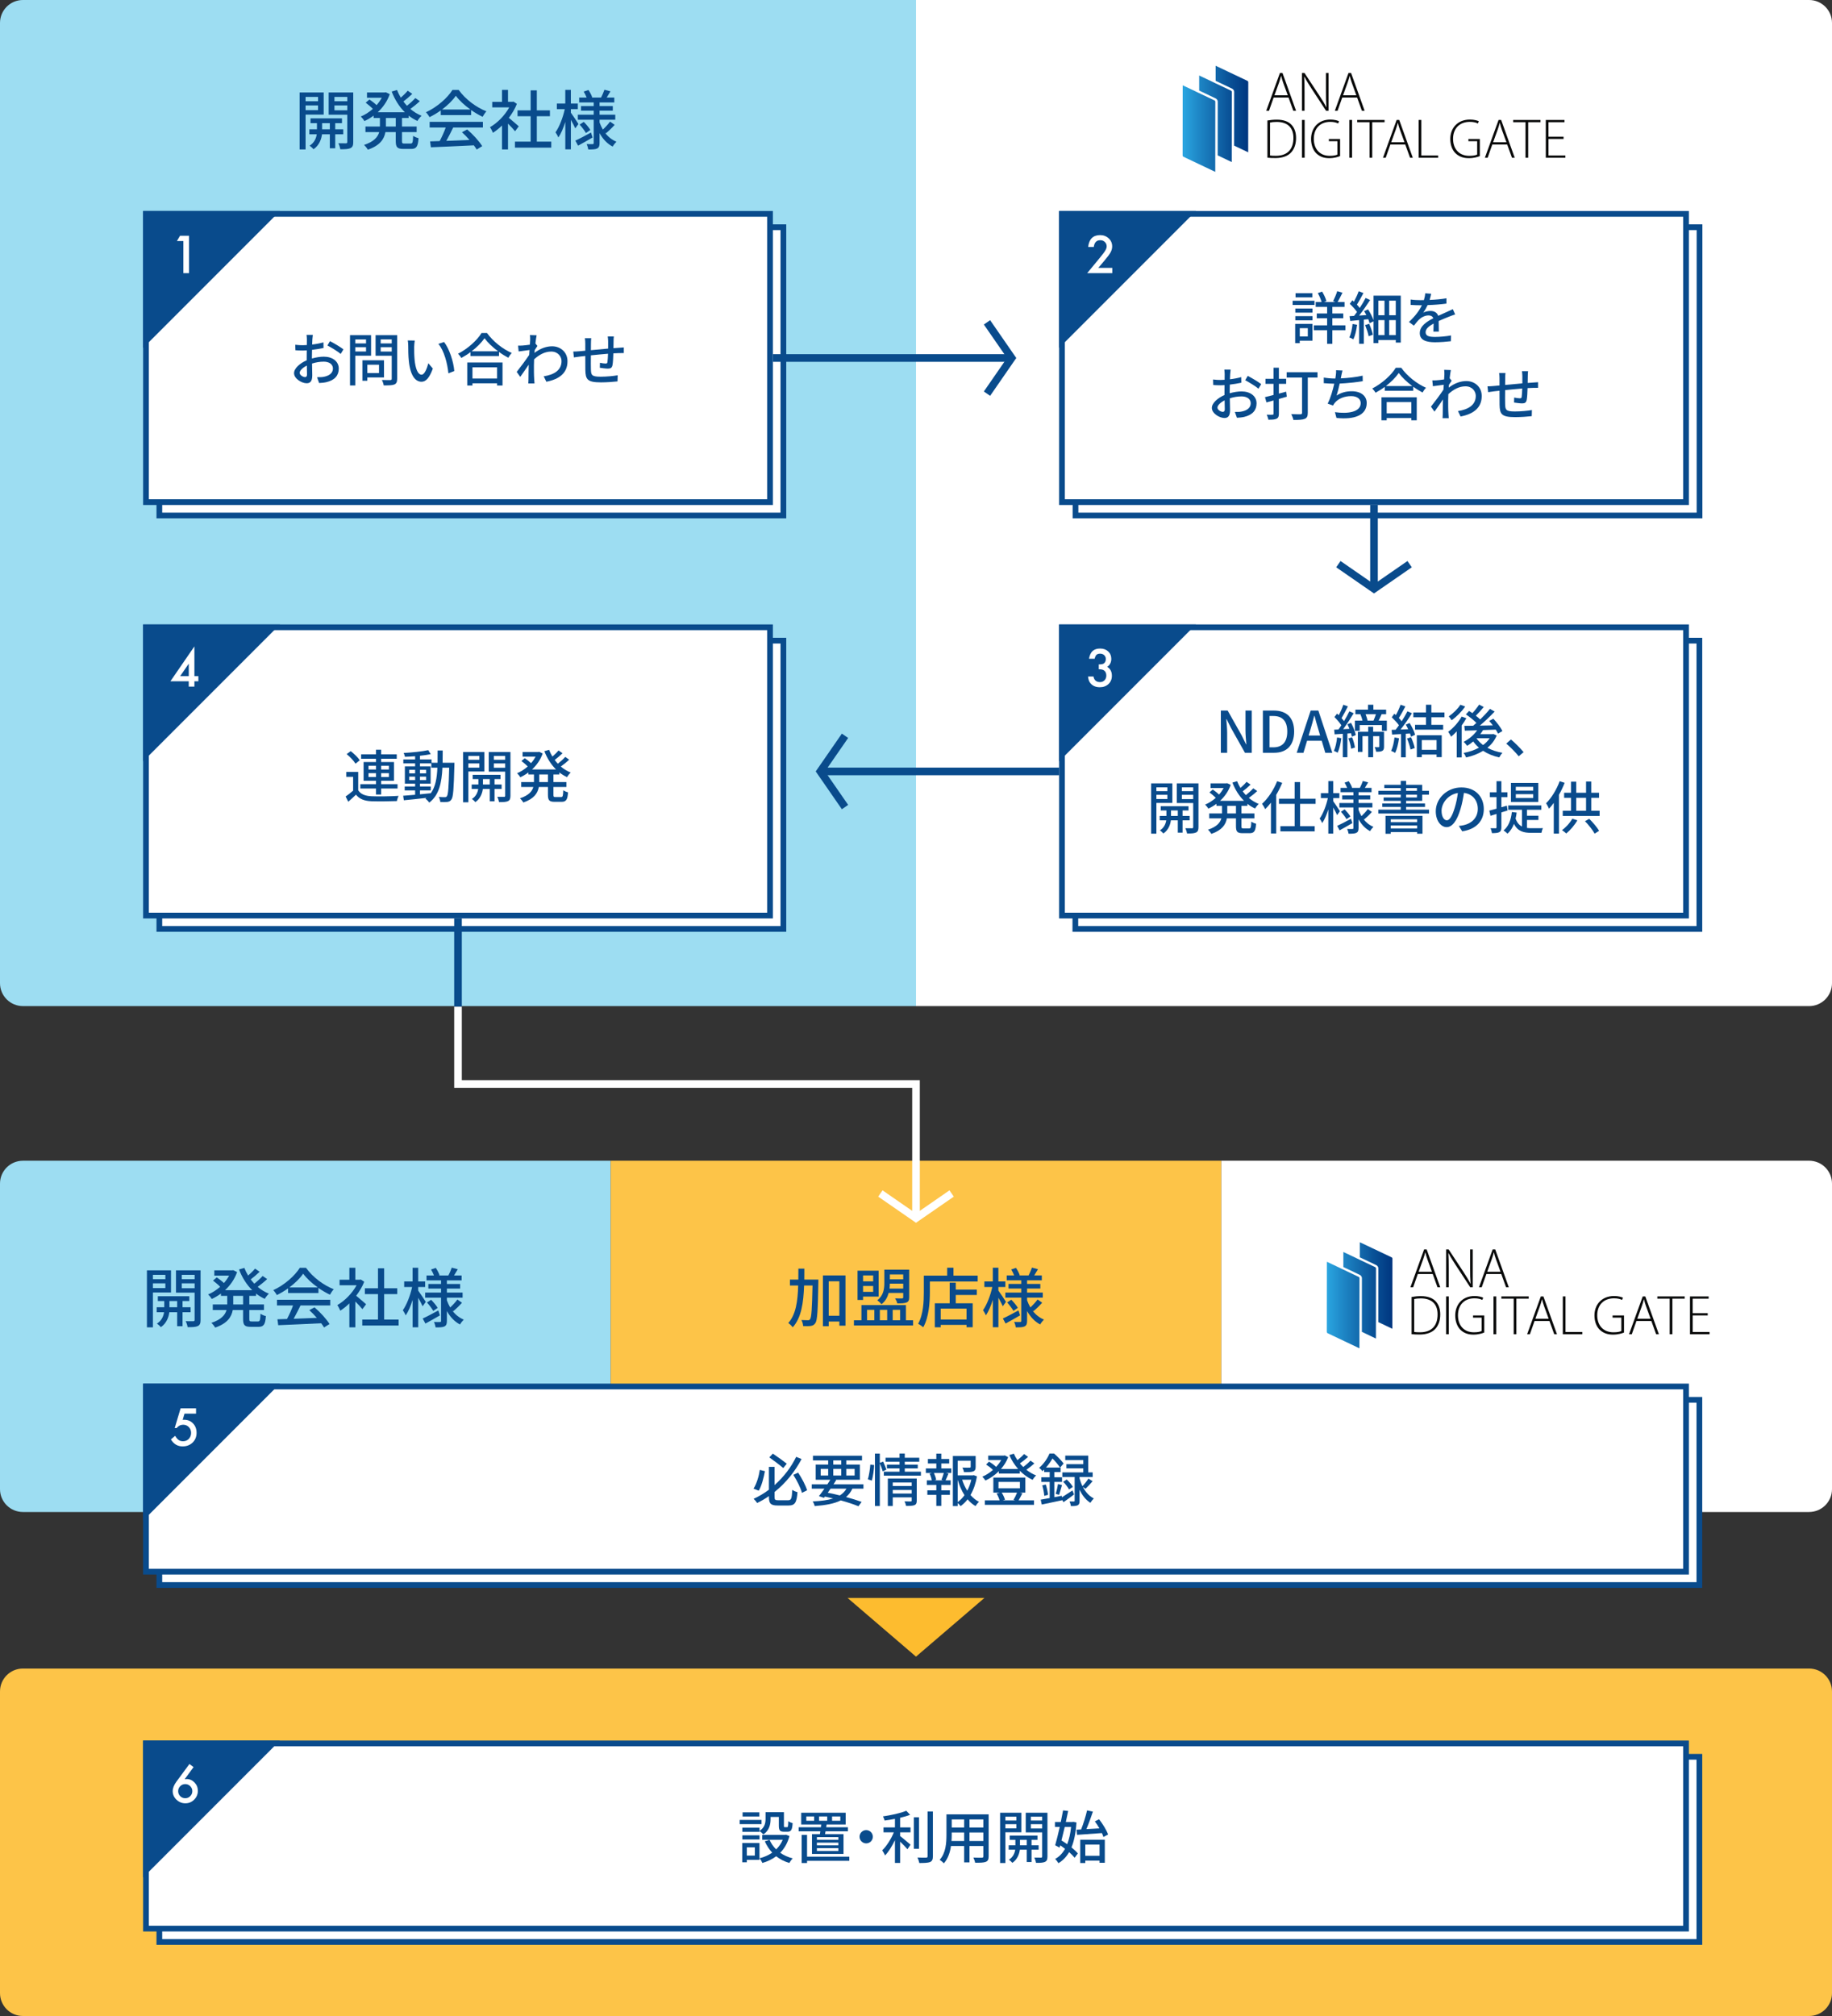 <svg width="960" height="1056" viewBox="0 0 960 1056" fill="none" xmlns="http://www.w3.org/2000/svg">
<rect x="0" y="0" width="960" height="1056" fill="#333333" stroke="none"/>
<g clip-path="url(#clip0_1_2)">
<path d="M948 874H12C5.373 874 0 879.373 0 886V1044C0 1050.63 5.373 1056 12 1056H948C954.627 1056 960 1050.63 960 1044V886C960 879.373 954.627 874 948 874Z" fill="#FDC448"/>
<path d="M890.5 920.22H83.5V1017.22H890.5V920.22Z" fill="white"/>
<path d="M889 921.72V1015.72H85V921.72H889ZM892 918.72H82V1018.72H892V918.72Z" fill="#094B8C"/>
<path d="M883.5 913.22H76.5V1010.22H883.5V913.22Z" fill="white"/>
<path d="M882 914.72V1008.72H78V914.72H882ZM885 911.72H75V1011.72H885V911.72Z" fill="#094B8C"/>
<path d="M75 983.43V911.72H146.71L75 983.43Z" fill="#094B8C"/>
<path d="M99.26 924L101.43 925.62L96.75 931.99C97 931.96 97.22 931.93 97.4 931.91C97.58 931.89 97.72 931.88 97.82 931.88C99.41 931.88 100.79 932.49 101.95 933.71C103.1 934.91 103.68 936.36 103.68 938.05C103.68 939.84 103.04 941.38 101.75 942.67C100.47 943.95 98.94 944.59 97.14 944.59C95.34 944.59 93.81 943.96 92.47 942.7C91.16 941.44 90.5 939.95 90.5 938.22C90.5 936.67 91.14 935.03 92.42 933.29L99.28 923.98L99.26 924ZM100.78 938.26C100.78 937.22 100.42 936.34 99.7 935.62C98.97 934.89 98.1 934.53 97.07 934.53C96.04 934.53 95.16 934.89 94.44 935.61C93.72 936.33 93.36 937.2 93.36 938.23C93.36 939.26 93.72 940.13 94.44 940.85C95.16 941.57 96.04 941.93 97.08 941.93C98.12 941.93 98.96 941.57 99.68 940.85C100.41 940.12 100.77 939.26 100.77 938.27L100.78 938.26Z" fill="white"/>
<path d="M399.06 955.5H387.6V953.28H399.06V955.5ZM397.98 974.22H391.35V975.48H388.95V965.4H397.98V974.22ZM398.01 959.07C400.74 957.24 401.16 954.87 401.16 952.8V949.23H410.79V956.28C410.79 956.97 410.85 957.09 411.27 957.09H412.44C412.89 957.09 413.01 956.7 413.07 953.94C413.61 954.39 414.66 954.81 415.35 954.96C415.17 958.53 414.48 959.46 412.74 959.46H410.82C408.75 959.46 408.12 958.77 408.12 956.31V951.72H403.8V952.83C403.8 955.53 403.17 958.8 400.02 960.9C399.63 960.42 398.61 959.49 398.01 959.13V959.52H389.01V957.36H398.01V959.07ZM389.01 961.35H398.01V963.54H389.01V961.35ZM397.92 951.51H389.13V949.32H397.92V951.51ZM391.35 967.65V971.97H395.55V967.65H391.35ZM413.7 961.74C412.71 965.4 411.03 968.28 408.84 970.5C410.73 971.82 412.92 972.81 415.41 973.44C414.81 973.98 414 975.12 413.61 975.84C411 975.06 408.69 973.89 406.74 972.33C404.61 973.92 402.18 975.06 399.51 975.84C399.24 975.15 398.55 973.98 398.01 973.38C400.44 972.78 402.69 971.79 404.67 970.44C403.08 968.73 401.76 966.75 400.77 964.5L403.26 963.72C404.07 965.58 405.24 967.29 406.71 968.73C408.18 967.32 409.35 965.64 410.16 963.69H399.42V961.14H411.39L411.9 961.05L413.7 961.74Z" fill="#094B8C"/>
<path d="M429.63 960.75C429.72 960.27 429.81 959.79 429.87 959.25H418.5V957.12H430.17C430.23 956.64 430.29 956.16 430.32 955.68H419.85V949.53H443.16V955.68H433.17C433.08 956.16 433.02 956.64 432.96 957.12H444.33V959.25H432.6C432.51 959.79 432.42 960.3 432.33 960.75H442.02V971.1H425.49V960.75H429.63ZM445.05 974.73H422.91V975.87H420.09V961.14H422.91V972.54H445.05V974.73ZM426.63 951.48H422.52V953.73H426.63V951.48ZM439.32 962.31H428.07V963.69H439.32V962.31ZM439.32 965.19H428.07V966.6H439.32V965.19ZM439.32 968.1H428.07V969.54H439.32V968.1ZM429.21 953.73H433.47V951.48H429.21V953.73ZM436.02 953.73H440.34V951.48H436.02V953.73Z" fill="#094B8C"/>
<path d="M457.38 962.1C457.38 964.02 455.82 965.58 453.9 965.58C451.98 965.58 450.42 964.02 450.42 962.1C450.42 960.18 451.98 958.62 453.9 958.62C455.82 958.62 457.38 960.18 457.38 962.1Z" fill="#094B8C"/>
<path d="M471.69 957.21H477.12V959.79H471.69V961.77C473.16 962.85 476.31 965.55 477.12 966.27L475.53 968.64C474.69 967.68 473.1 966.03 471.69 964.68V975.81H468.96V963.9C467.49 966.99 465.63 970.02 463.77 971.91C463.47 971.1 462.75 969.93 462.3 969.21C464.58 967.05 466.98 963.24 468.39 959.79H462.96V957.21H468.96V952.74C467.13 953.1 465.27 953.4 463.53 953.61C463.41 952.98 463.02 952.02 462.69 951.45C467.04 950.79 472.05 949.74 474.9 948.48L476.91 950.61C475.41 951.21 473.61 951.72 471.69 952.17V957.21ZM481.59 968.4H478.89V951.9H481.59V968.4ZM488.85 948.9V972.33C488.85 974.07 488.43 974.88 487.38 975.36C486.27 975.78 484.47 975.87 481.74 975.87C481.59 975.09 481.17 973.8 480.75 972.99C482.79 973.08 484.68 973.08 485.28 973.05C485.85 973.05 486.06 972.87 486.06 972.33V948.9H488.85Z" fill="#094B8C"/>
<path d="M518.07 972.36C518.07 973.98 517.68 974.82 516.6 975.24C515.49 975.69 513.75 975.75 510.99 975.72C510.87 974.97 510.42 973.74 510.06 973.02C511.98 973.11 513.96 973.08 514.53 973.08C515.07 973.08 515.28 972.9 515.28 972.33V966.96H508.02V975.54H505.23V966.96H498.33C497.85 970.26 496.77 973.62 494.58 976.05C494.16 975.51 493.02 974.55 492.39 974.22C495.66 970.59 495.96 965.28 495.96 961.05V950.37H518.07V972.36ZM505.23 964.32V959.88H498.72V961.08C498.72 962.1 498.69 963.21 498.6 964.32H505.23ZM498.72 953.04V957.27H505.23V953.04H498.72ZM515.28 953.04H508.02V957.27H515.28V953.04ZM515.28 964.32V959.88H508.02V964.32H515.28Z" fill="#094B8C"/>
<path d="M526.83 959.76V975.87H524.07V949.53H535.2V959.76H526.83ZM526.83 951.6V953.61H532.59V951.6H526.83ZM532.59 957.72V955.53H526.83V957.72H532.59ZM540.54 968.88V975.33H538.05V968.88H534.42C534.18 970.89 533.22 973.95 530.49 975.78C530.1 975.27 529.26 974.52 528.69 974.13C530.91 972.78 531.75 970.53 531.99 968.88H528.57V966.57H532.08V963.72H529.11V961.5H543.66V963.72H540.54V966.57H544.26V968.88H540.54ZM538.05 966.57V963.72H534.48V966.57H538.05ZM548.88 972.45C548.88 973.98 548.58 974.79 547.59 975.27C546.63 975.72 545.13 975.81 542.88 975.78C542.79 975.03 542.4 973.77 541.98 973.02C543.51 973.05 545.04 973.05 545.52 973.05C545.97 973.02 546.12 972.87 546.12 972.42V959.82H537.51V949.53H548.88V972.45ZM540.18 951.6V953.61H546.12V951.6H540.18ZM546.12 957.78V955.53H540.18V957.78H546.12Z" fill="#094B8C"/>
<path d="M564.09 954.63C563.73 960.03 562.86 964.32 561.48 967.68C562.83 968.79 564.03 969.87 564.81 970.86L563.13 973.11C562.44 972.24 561.42 971.22 560.25 970.17C558.78 972.69 556.92 974.58 554.64 975.96C554.22 975.27 553.5 974.25 552.9 973.74C555 972.63 556.74 970.83 558.09 968.43C557.25 967.77 556.41 967.17 555.57 966.6L555.24 967.8L552.93 966.57C553.65 964.05 554.52 960.57 555.33 956.97H552.81V954.39H555.87C556.32 952.26 556.74 950.16 557.07 948.3L559.74 948.6C559.38 950.4 558.96 952.38 558.51 954.39H561.93L562.44 954.3L564.09 954.63ZM557.94 956.97C557.37 959.43 556.77 961.86 556.23 964.05C557.19 964.65 558.24 965.31 559.23 966.03C560.22 963.51 560.91 960.48 561.27 956.97H557.94ZM564.12 958.41L566.52 958.29C567.69 955.38 568.98 951.3 569.64 948.3L572.7 948.93C571.71 951.9 570.45 955.41 569.28 958.11L576.12 957.72C575.4 956.46 574.56 955.17 573.72 954.06L575.94 952.95C577.86 955.41 579.9 958.71 580.65 960.93L578.22 962.25C578.04 961.65 577.74 960.93 577.41 960.18C572.73 960.54 567.9 960.84 564.39 961.11L564.12 958.41ZM566.07 963.66H578.94V975.75H576.18V974.61H568.71V975.87H566.07V963.66ZM568.71 966.21V972.09H576.18V966.21H568.71Z" fill="#094B8C"/>
<path d="M12 0H480V527H12C5.38 527 0 521.62 0 515V12C0 5.38 5.38 0 12 0Z" fill="#9DDDF2"/>
<path d="M480 0H948C954.62 0 960 5.38 960 12V515.01C960 521.63 954.62 527.01 948 527.01H480V0Z" fill="white"/>
<path d="M320 792H12C5.37 792 0 786.63 0 780.02V619.99C0 613.37 5.37 608.01 12 608.01H320V792.01V792Z" fill="#9DDDF2"/>
<path d="M640 608H320V792H640V608Z" fill="#FDC448"/>
<path d="M948 792H640V608H948C954.63 608 960 613.37 960 619.98V780.01C960 786.63 954.63 791.99 948 791.99V792Z" fill="white"/>
<path d="M444.13 837.01H515.87L480 867.76L444.13 837.01Z" fill="#FDBC2F"/>
<g clip-path="url(#clip1_1_2)">
<path d="M160.13 60.02V78.28H157V48.43H169.61V60.02H160.13ZM160.13 50.77V53.05H166.66V50.77H160.13ZM166.65 57.71V55.23H160.13V57.71H166.66H166.65ZM175.66 70.36V77.67H172.84V70.36H168.73C168.46 72.64 167.37 76.11 164.28 78.18C163.84 77.6 162.89 76.75 162.24 76.31C164.76 74.78 165.71 72.23 165.98 70.36H162.1V67.74H166.08V64.51H162.71V61.99H179.2V64.51H175.66V67.74H179.88V70.36H175.66ZM172.84 67.74V64.51H168.79V67.74H172.84ZM185.11 74.4C185.11 76.13 184.77 77.05 183.65 77.6C182.56 78.11 180.86 78.21 178.31 78.18C178.21 77.33 177.77 75.9 177.29 75.05C179.02 75.08 180.76 75.08 181.3 75.08C181.81 75.05 181.98 74.88 181.98 74.37V60.09H172.22V48.43H185.1V74.4H185.11ZM175.26 50.77V53.05H181.99V50.77H175.26ZM181.99 57.78V55.23H175.26V57.78H181.99Z" fill="#094B8C"/>
<path d="M210.65 61.79V66.28H218.33V69.2H210.65V73.86C210.65 75.02 210.82 75.19 211.91 75.19H215.21C216.2 75.19 216.37 74.51 216.5 71.15C217.21 71.66 218.47 72.2 219.32 72.37C219.05 76.76 218.16 78.01 215.51 78.01H211.36C208.16 78.01 207.38 77.09 207.38 73.86V69.2H201.97C201.32 72.8 199.18 76.2 192.76 78.41C192.39 77.7 191.4 76.47 190.75 75.93C195.99 74.2 197.99 71.75 198.71 69.2H191.5V66.28H199.08V61.79H195.78V60.57C194.25 61.69 192.62 62.68 190.95 63.43C190.58 62.72 189.66 61.59 189.05 61.05C191.26 60.13 193.44 58.74 195.37 57.04C194.42 56.02 192.85 54.73 191.63 53.78L193.6 52.11C194.82 52.93 196.35 54.12 197.34 55.07C198.39 53.88 199.31 52.55 200.06 51.19H192.31V48.43H201.59L202.17 48.33L204.24 49.32C202.91 53.13 200.64 56.29 197.92 58.81H212.16C209.2 55.89 206.86 52.15 205.26 47.96L208.05 47.14C208.59 48.53 209.24 49.86 210.02 51.15C211.35 49.99 212.77 48.6 213.66 47.51L216.04 49.18C214.58 50.57 212.84 52.07 211.38 53.16C211.96 53.94 212.6 54.69 213.25 55.4C214.81 54.18 216.55 52.58 217.64 51.36L219.99 52.99C218.49 54.42 216.62 55.91 215.03 57.07C216.8 58.57 218.77 59.79 220.91 60.64C220.2 61.25 219.21 62.51 218.73 63.36C217.1 62.61 215.57 61.69 214.17 60.57V61.79H210.63H210.65ZM207.39 61.79H202.22V66.28H207.39V61.79Z" fill="#094B8C"/>
<path d="M230.98 57.84C229.11 59.17 227.1 60.39 225.06 61.38C224.72 60.67 223.87 59.48 223.19 58.8C229 56.15 234.54 51.25 237.09 47.1H240.35C243.95 52.1 249.6 56.25 254.9 58.32C254.15 59.1 253.44 60.22 252.89 61.18C250.92 60.23 248.84 59.04 246.87 57.64V60.29H230.96V57.84H230.98ZM225.14 63.83H253.05V66.79H237.48C236.36 69.07 235.1 71.62 233.88 73.79C237.65 73.65 241.87 73.48 246.02 73.31C244.76 71.88 243.4 70.45 242.08 69.26L244.8 67.8C247.89 70.42 251.12 74.02 252.69 76.54L249.8 78.34C249.43 77.69 248.92 76.95 248.3 76.13C240.21 76.54 231.57 76.91 225.79 77.15L225.38 74.06L230.41 73.89C231.53 71.78 232.76 69.06 233.57 66.79H225.14V63.83ZM246.52 57.37C243.46 55.19 240.67 52.64 238.87 50.16C237.24 52.54 234.65 55.09 231.63 57.37H246.52Z" fill="#094B8C"/>
<path d="M269.91 68.76C269.13 67.77 267.6 66.14 266.2 64.75V78.28H263.07V65.74C261.54 67.24 259.91 68.53 258.31 69.55C258 68.73 257.22 67.24 256.75 66.63C260.63 64.42 264.54 60.48 266.85 56.23H257.94V53.34H263.07V47.07H266.2V53.33H268.55L269.09 53.23L270.86 54.42C269.84 57 268.34 59.49 266.64 61.73C268.24 63.02 271.06 65.47 271.84 66.18L269.9 68.76H269.91ZM288.88 74.2V77.33H269.84V74.2H278.07V60.87H271.2V57.81H278.07V47.34H281.3V57.81H288.17V60.87H281.3V74.2H288.88Z" fill="#094B8C"/>
<path d="M301.46 67.26C301.02 66.21 300.03 64.37 299.15 62.77V78.24H296.23V63.86C295.21 67.09 293.95 70.08 292.59 72.02C292.28 71.17 291.54 69.98 291.09 69.3C293.1 66.51 295.03 61.48 295.95 57.16H291.8V54.24H296.22V47.07H299.14V54.24H302.78V57.16H299.14V59.03C300.06 60.25 302.57 64.06 303.12 64.95L301.45 67.26H301.46ZM310.51 72.02C307.96 73.52 305.17 75.08 302.93 76.3L301.5 73.65C303.61 72.7 306.67 71.07 309.69 69.43L310.51 72.01V72.02ZM317 69.47C318.56 71.58 320.6 73.24 323.02 74.23C322.41 74.81 321.46 76 321.05 76.78C318.16 75.28 315.88 72.8 314.18 69.74V74.94C314.18 76.47 313.87 77.29 312.89 77.8C311.9 78.28 310.37 78.31 308.27 78.31C308.17 77.53 307.79 76.24 307.42 75.45C308.75 75.52 310.14 75.52 310.58 75.48C310.99 75.48 311.12 75.34 311.12 74.94V62.73H302.79V60.08H311.12V57.97H304.46V55.56H311.12V53.66H303.5V51.11H307.41C307.04 50.12 306.42 48.93 305.88 47.98L308.36 47.13C309.18 48.32 309.99 49.92 310.33 50.97L309.96 51.11H314.96C315.57 49.95 316.35 48.19 316.73 47L319.89 47.85C319.21 49.01 318.53 50.16 317.92 51.11H321.9V53.66H314.18V55.56H321.12V57.97H314.18V60.08H322.41V62.73H314.18V64.16C314.66 65.45 315.23 66.71 315.91 67.87C317.2 66.68 318.77 64.98 319.68 63.69L322.09 65.39C320.66 67.02 318.86 68.72 317.5 69.84L316.99 69.47H317ZM305.92 63.83C307.18 65.12 308.67 66.89 309.35 68.08L307.04 69.68C306.39 68.49 304.97 66.62 303.74 65.26L305.92 63.83Z" fill="#094B8C"/>
</g>
<path d="M667.41 51.1L664.97 58.04H663.53L670.7 38.23H672.05L679.16 58.04H677.72L675.22 51.1H667.4H667.41ZM674.81 49.92L672.4 43.31C671.9 41.93 671.63 40.93 671.37 39.81H671.28C671.01 40.96 670.69 41.98 670.25 43.25L667.84 49.92H674.8H674.81Z" fill="#080909"/>
<path d="M682.25 58.03V38.22H683.57L691.27 49.92C692.89 52.39 694.03 54.24 695 56.15L695.06 56.12C694.85 53.45 694.82 51.19 694.82 48.07V38.22H696.17V58.03H694.88L687.33 46.51C685.86 44.22 684.51 42.13 683.48 40.11L683.42 40.14C683.57 42.58 683.6 44.72 683.6 48.02V58.04H682.25V58.03Z" fill="#080909"/>
<path d="M703.35 51.1L700.91 58.04H699.47L706.64 38.23H707.99L715.1 58.04H713.66L711.16 51.1H703.34H703.35ZM710.75 49.92L708.34 43.31C707.84 41.93 707.57 40.93 707.31 39.81H707.22C706.96 40.96 706.63 41.98 706.19 43.25L703.78 49.92H710.74H710.75Z" fill="#080909"/>
<path d="M664.15 63.12C665.63 62.86 667.24 62.68 669.06 62.68C672.55 62.68 675.19 63.65 676.78 65.39C678.31 67.03 679.16 69.27 679.16 72.26C679.16 75.25 678.39 77.79 676.66 79.76C674.99 81.67 672.09 82.79 668.4 82.79C666.92 82.79 665.53 82.76 664.15 82.61V63.12ZM665.51 81.46C666.28 81.58 667.38 81.61 668.61 81.61C674.74 81.61 677.77 78.05 677.77 72.32C677.83 67.3 675.13 63.86 668.98 63.86C667.5 63.86 666.34 64.01 665.52 64.19V81.47L665.51 81.46Z" fill="#080909"/>
<path d="M683.66 62.83V82.63H682.25V62.83H683.66Z" fill="#080909"/>
<path d="M702.22 81.76C701.24 82.17 699.2 82.85 696.55 82.85C693.9 82.85 691.65 82.17 689.7 80.27C688.09 78.65 687.02 75.98 687.02 72.8C687.02 67.3 690.56 62.63 697.16 62.63C699.23 62.63 700.93 63.13 701.68 63.51L701.22 64.68C700.21 64.18 698.95 63.83 697.07 63.83C691.74 63.83 688.46 67.35 688.46 72.73C688.46 78.11 691.65 81.63 696.78 81.63C698.83 81.63 700.12 81.34 700.84 80.95V73.96H696.35V72.81H702.23V81.75L702.22 81.76Z" fill="#080909"/>
<path d="M708.49 62.83V82.63H707.08V62.83H708.49Z" fill="#080909"/>
<path d="M717.67 64.01H711.2V62.84H725.54V64.01H719.07V82.64H717.66V64.01H717.67Z" fill="#080909"/>
<path d="M728.58 75.7L726.14 82.63H724.7L731.87 62.83H733.22L740.33 82.63H738.89L736.39 75.7H728.57H728.58ZM735.98 74.52L733.57 67.91C733.07 66.53 732.81 65.53 732.54 64.41H732.45C732.18 65.56 731.86 66.58 731.42 67.85L729.01 74.52H735.97H735.98Z" fill="#080909"/>
<path d="M743.39 62.83H744.8V81.46H753.62V82.64H743.39V62.84V62.83Z" fill="#080909"/>
<path d="M775.49 81.76C774.49 82.17 772.4 82.85 769.7 82.85C767 82.85 764.7 82.17 762.7 80.27C761.05 78.65 759.97 75.98 759.97 72.8C759.97 67.3 763.59 62.63 770.31 62.63C772.43 62.63 774.16 63.13 774.92 63.51L774.45 64.68C773.42 64.18 772.13 63.83 770.22 63.83C764.78 63.83 761.43 67.35 761.43 72.73C761.43 78.11 764.69 81.63 769.92 81.63C772.01 81.63 773.33 81.34 774.06 80.95V73.96H769.47V72.81H775.46V81.75L775.49 81.76Z" fill="#080909"/>
<path d="M781.99 75.7L779.55 82.63H778.11L785.28 62.83H786.63L793.74 82.63H792.3L789.8 75.7H781.99ZM789.39 74.52L786.98 67.91C786.48 66.53 786.22 65.53 785.95 64.41H785.86C785.59 65.56 785.27 66.58 784.83 67.85L782.42 74.52H789.39Z" fill="#080909"/>
<path d="M799.38 64.01H792.92V62.84H807.26V64.01H800.8V82.64H799.39V64.01H799.38Z" fill="#080909"/>
<path d="M819.34 72.79H811.44V81.46H820.29V82.64H810.03V62.84H819.81V64.01H811.43V71.62H819.33V72.79H819.34Z" fill="#080909"/>
<path d="M646.73 48.09L646.7 76.28L654.07 79.78L654.11 42.97C654.11 42.77 653.91 42.47 653.72 42.37L637.01 34.44V42.34L645.65 46.44C646.26 46.73 646.73 47.44 646.73 48.09Z" fill="url(#paint0_linear_1_2)"/>
<path d="M645.09 47.49L637 43.65L636.38 43.35L635.76 43.05L628.39 39.55V47.44L635.75 50.94L636.37 51.24L637 51.54L637.04 51.56C637.65 51.85 638.11 52.56 638.11 53.2L638.09 72.18V72.84V73.5V81.39L645.45 84.89V77L645.46 76.34V75.69L645.49 48.09C645.49 47.88 645.29 47.58 645.1 47.49H645.09Z" fill="url(#paint1_linear_1_2)"/>
<path d="M636.46 52.61L636.36 52.57L635.74 52.28L628.37 48.78L627.74 48.48L627.12 48.18L619.75 44.68L619.71 81.49C619.71 81.7 619.91 82 620.1 82.09L636.81 90.02V82.12V81.46V80.8L636.82 72.91V72.2L636.84 53.21C636.84 53 636.64 52.7 636.45 52.61H636.46Z" fill="url(#paint2_linear_1_2)"/>
<path d="M410.5 119.02H83.5V270.02H410.5V119.02Z" fill="white"/>
<path d="M409 120.52V268.52H85V120.52H409ZM412 117.52H82V271.52H412V117.52Z" fill="#094B8C"/>
<path d="M403.5 112.02H76.5V263.02H403.5V112.02Z" fill="white"/>
<path d="M402 113.52V261.52H78V113.52H402ZM405 110.52H75V264.52H405V110.52Z" fill="#094B8C"/>
<path d="M163.69 177.71C163.66 178.43 163.63 179.39 163.57 180.47C165.67 180.23 167.83 179.81 169.48 179.33L169.54 182.27C167.8 182.66 165.58 183.02 163.51 183.26C163.48 184.46 163.45 185.66 163.45 186.74V187.79C165.64 187.16 167.86 186.83 169.69 186.83C174.16 186.83 177.52 189.23 177.52 193.07C177.52 196.64 175.45 199.13 171.04 200.18C169.69 200.48 168.34 200.57 167.23 200.63L166.15 197.57C167.35 197.6 168.64 197.6 169.75 197.36C172.27 196.88 174.46 195.56 174.46 193.04C174.46 190.73 172.39 189.44 169.66 189.44C167.56 189.44 165.49 189.8 163.51 190.43C163.54 192.92 163.63 195.44 163.63 196.64C163.63 199.82 162.46 200.75 160.69 200.75C158.08 200.75 154.09 198.35 154.09 195.47C154.09 192.92 157.18 190.25 160.72 188.72V186.86C160.72 185.81 160.72 184.67 160.75 183.53C160 183.59 159.34 183.62 158.77 183.62C156.94 183.62 155.8 183.56 154.81 183.47L154.72 180.59C156.43 180.8 157.6 180.83 158.71 180.83C159.34 180.83 160.03 180.8 160.78 180.74C160.78 179.39 160.81 178.31 160.81 177.77C160.81 177.14 160.72 175.94 160.63 175.4H163.93C163.84 175.97 163.75 176.99 163.69 177.71ZM159.86 197.53C160.46 197.53 160.88 197.14 160.88 196.15C160.88 195.16 160.82 193.45 160.79 191.5C158.6 192.58 157.04 194.11 157.04 195.31C157.04 196.51 158.84 197.53 159.86 197.53ZM179.98 183.01L178.51 185.41C177.07 184.09 173.47 181.96 171.58 180.97L172.9 178.69C175.12 179.8 178.48 181.84 179.98 183.01Z" fill="#094B8C"/>
<path d="M186.17 186.31V201.91H183.41V175.57H194.45V186.31H186.17ZM186.17 177.79V179.89H191.81V177.79H186.17ZM191.81 184.12V181.87H186.17V184.12H191.81ZM192.49 197.71V199.45H189.91V188.71H201.22V197.71H192.49ZM192.49 191.05V195.4H198.61V191.05H192.49ZM208.12 198.37C208.12 200.05 207.73 200.92 206.65 201.4C205.54 201.85 203.77 201.88 201.07 201.88C200.98 201.1 200.53 199.81 200.11 199.03C202 199.12 203.95 199.09 204.55 199.09C205.12 199.06 205.27 198.88 205.27 198.34V186.34H196.81V175.57H208.12V198.37ZM199.48 177.76V179.89H205.27V177.76H199.48ZM205.27 184.15V181.87H199.48V184.15H205.27Z" fill="#094B8C"/>
<path d="M217.04 181.63C217.01 183.52 217.04 186.04 217.25 188.38C217.7 193.09 218.93 196.27 220.94 196.27C222.44 196.27 223.76 193 224.45 190.27L226.82 193.06C224.93 198.19 223.07 199.96 220.88 199.96C217.85 199.96 215.06 197.08 214.25 189.19C213.95 186.55 213.92 182.95 213.92 181.15C213.92 180.4 213.86 179.14 213.68 178.33L217.34 178.39C217.19 179.26 217.04 180.82 217.04 181.63ZM238.06 194.35L234.97 195.55C234.46 190.39 232.75 183.73 229.72 180.13L232.69 179.14C235.45 182.62 237.67 189.49 238.06 194.35Z" fill="#094B8C"/>
<path d="M255.19 174.43C258.4 178.9 263.47 182.86 268.18 184.9C267.49 185.59 266.83 186.55 266.35 187.39C264.76 186.55 263.08 185.53 261.49 184.36V186.49H246.55V184.45C245.02 185.59 243.37 186.61 241.72 187.51C241.39 186.85 240.58 185.86 240.01 185.29C245.14 182.68 250.06 178.18 252.34 174.43H255.19ZM244.85 189.88H263.33V201.94H260.48V200.77H247.58V201.94H244.85V189.88ZM260.98 184C258.16 181.9 255.58 179.47 253.9 177.16C252.37 179.38 249.97 181.84 247.15 184H260.98ZM247.58 192.4V198.28H260.48V192.4H247.58Z" fill="#094B8C"/>
<path d="M277.69 175.51L281.2 175.63C281.02 176.41 280.78 178 280.57 179.95H280.6L281.62 181.21C281.26 181.75 280.69 182.62 280.21 183.37C280.18 183.85 280.12 184.36 280.09 184.84C283.3 182.35 286.54 181.39 289.33 181.39C293.68 181.39 297.37 184.45 297.37 189.19C297.4 195.25 293.26 198.61 286.3 199.96L284.92 197.11C290.08 196.33 294.28 194.08 294.25 189.13C294.25 186.79 292.42 184.15 288.85 184.15C285.52 184.15 282.52 185.8 279.88 188.23C279.82 189.34 279.79 190.39 279.79 191.35C279.79 193.96 279.76 196.09 279.94 198.82C279.97 199.36 280.03 200.23 280.09 200.86H276.85C276.88 200.32 276.94 199.36 276.94 198.88C276.97 196.06 276.97 194.35 277.06 191.02C275.65 193.09 273.88 195.67 272.62 197.41L270.76 194.8C272.44 192.7 275.68 188.38 277.3 185.92C277.36 185.08 277.42 184.18 277.48 183.34C276.07 183.52 273.58 183.85 271.78 184.09L271.48 181.03C272.23 181.06 272.86 181.06 273.73 181C274.66 180.94 276.22 180.76 277.66 180.55C277.75 179.26 277.81 178.27 277.81 177.94C277.81 177.16 277.81 176.32 277.69 175.51Z" fill="#094B8C"/>
<path d="M321.52 178.6C321.49 179.89 321.49 181.18 321.46 182.38C322.48 182.29 323.47 182.23 324.31 182.17C325.09 182.14 326.11 182.05 326.89 181.99V184.93C326.38 184.9 325.06 184.93 324.28 184.96C323.5 184.96 322.51 185.02 321.4 185.08C321.34 187.36 321.22 189.91 320.95 191.26C320.65 192.7 319.96 193.09 318.52 193.09C317.44 193.09 315.22 192.79 314.32 192.64L314.38 190.03C315.37 190.24 316.63 190.42 317.26 190.42C317.95 190.42 318.25 190.3 318.31 189.64C318.46 188.74 318.55 187 318.61 185.29C315.7 185.53 312.43 185.83 309.64 186.13C309.61 189.07 309.58 192.04 309.64 193.27C309.73 196.36 309.85 197.32 314.74 197.32C317.86 197.32 321.61 196.96 323.68 196.57L323.59 199.78C321.58 200.02 317.89 200.29 314.92 200.29C307.63 200.29 306.85 198.67 306.73 193.72C306.7 192.43 306.7 189.34 306.7 186.46C305.59 186.58 304.66 186.67 304 186.76C303.07 186.88 301.51 187.09 300.73 187.21L300.4 184.15C301.3 184.15 302.53 184.09 303.79 183.97C304.45 183.91 305.44 183.82 306.7 183.7V180.04C306.7 178.99 306.64 178.12 306.49 177.16H309.82C309.73 177.97 309.67 178.81 309.67 179.89C309.67 180.73 309.67 181.99 309.64 183.43C312.4 183.16 315.67 182.86 318.67 182.59V178.69C318.67 178 318.55 176.77 318.46 176.23H321.67C321.58 176.71 321.52 177.88 321.52 178.6Z" fill="#094B8C"/>
<path d="M75 182.24V110.52H146.71L75 182.24Z" fill="#094B8C"/>
<path d="M96.1 126.26H92.71L94.33 123.49H99.05V143.09H96.09V126.26H96.1Z" fill="white"/>
<path d="M890.58 119.02H563.58V270.02H890.58V119.02Z" fill="white"/>
<path d="M889.08 120.52V268.52H565.08V120.52H889.08ZM892.08 117.52H562.08V271.52H892.08V117.52Z" fill="#094B8C"/>
<path d="M883.5 112.02H556.5V263.02H883.5V112.02Z" fill="white"/>
<path d="M882 113.52V261.52H558V113.52H882ZM885 110.52H555V264.52H885V110.52Z" fill="#094B8C"/>
<path d="M688.82 159.75H677.36V157.53H688.82V159.75ZM687.73 178.47H681.1V179.73H678.7V169.65H687.73V178.47ZM678.77 161.61H687.77V163.77H678.77V161.61ZM678.77 165.6H687.77V167.79H678.77V165.6ZM687.68 155.76H678.89V153.57H687.68V155.76ZM681.11 171.9V176.22H685.31V171.9H681.11ZM705.01 172.98H698.17V180.09H695.44V172.98H688.48V170.43H695.44V166.71H690.01V164.19H695.44V160.74H689.44V158.22H692.56C692.17 156.84 691.39 154.98 690.55 153.54L692.8 152.73C693.76 154.29 694.72 156.33 695.05 157.71L693.79 158.22H699.82L698.56 157.77C699.28 156.36 700.27 154.11 700.72 152.52L703.48 153.33C702.61 155.04 701.71 156.9 700.93 158.22H704.56V160.74H698.17V164.19H703.9V166.71H698.17V170.43H705.01V172.98Z" fill="#094B8C"/>
<path d="M711.14 170.13C710.78 172.95 710.12 175.86 709.19 177.75C708.71 177.45 707.63 176.94 707.06 176.73C707.96 174.93 708.5 172.26 708.77 169.71L711.14 170.13ZM734.03 154.89V179.46H731.42V178.11H722.27V179.7H719.75V168.3L717.68 169.29C717.53 168.69 717.29 167.97 716.99 167.19L714.68 167.43V180.06H712.19V167.67C710.51 167.85 708.92 168 707.54 168.12L707.18 165.63C707.87 165.6 708.68 165.54 709.55 165.48C710.06 164.85 710.57 164.16 711.11 163.41C710.21 162.09 708.65 160.41 707.3 159.15L708.65 157.29C708.92 157.53 709.19 157.77 709.49 158.04C710.42 156.33 711.41 154.17 711.98 152.55L714.47 153.51C713.39 155.55 712.13 157.89 711.05 159.57C711.62 160.17 712.13 160.77 712.52 161.31C713.72 159.51 714.83 157.62 715.61 156.06L717.95 157.17C716.3 159.75 714.14 162.84 712.19 165.3L716 165.03C715.61 164.31 715.22 163.62 714.83 162.96L716.9 162.06C718.04 163.83 719.21 166.08 719.75 167.73V154.89H734.03ZM717.47 169.59C718.28 171.42 719.09 173.79 719.42 175.32L717.2 176.13C716.93 174.54 716.09 172.14 715.34 170.28L717.47 169.59ZM722.27 157.5V165.12H725.51V157.5H722.27ZM722.27 175.53H725.51V167.67H722.27V175.53ZM731.41 157.5H727.96V165.12H731.41V157.5ZM731.41 175.53V167.67H727.96V175.53H731.41Z" fill="#094B8C"/>
<path d="M749.15 157.11C752.09 156.99 755.24 156.72 757.97 156.24V159.03C755.03 159.45 751.34 159.72 748.1 159.81C747.44 161.22 746.63 162.63 745.79 163.77C746.78 163.2 748.46 162.87 749.63 162.87C751.52 162.87 753.08 163.74 753.65 165.42C755.51 164.55 757.04 163.92 758.45 163.26C759.47 162.81 760.34 162.42 761.3 161.94L762.53 164.7C761.66 164.97 760.37 165.45 759.47 165.81C757.94 166.41 755.99 167.19 753.89 168.15C753.92 169.86 753.95 172.26 753.98 173.7H751.13C751.19 172.65 751.22 170.94 751.25 169.47C748.67 170.88 747.05 172.26 747.05 174.03C747.05 176.07 749 176.49 752.03 176.49C754.46 176.49 757.73 176.19 760.37 175.71L760.28 178.74C758.12 179.01 754.64 179.28 751.94 179.28C747.47 179.28 743.99 178.23 743.99 174.51C743.99 170.79 747.59 168.48 751.07 166.71C750.68 165.66 749.72 165.21 748.61 165.21C746.78 165.21 744.89 166.17 743.63 167.37C742.76 168.21 741.89 169.32 740.9 170.58L738.32 168.66C741.83 165.36 743.87 162.45 745.1 159.9H744.23C742.97 159.9 740.9 159.84 739.22 159.72V156.9C740.81 157.14 742.94 157.23 744.38 157.23C744.95 157.23 745.55 157.23 746.15 157.2C746.54 155.97 746.78 154.71 746.84 153.63L749.96 153.87C749.78 154.71 749.54 155.82 749.15 157.11Z" fill="#094B8C"/>
<path d="M644.63 195.91C644.6 196.63 644.57 197.59 644.51 198.67C646.61 198.43 648.77 198.01 650.42 197.53L650.48 200.47C648.74 200.86 646.52 201.22 644.45 201.46C644.42 202.66 644.39 203.86 644.39 204.94V205.99C646.58 205.36 648.8 205.03 650.63 205.03C655.1 205.03 658.46 207.43 658.46 211.27C658.46 214.84 656.39 217.33 651.98 218.38C650.63 218.68 649.28 218.77 648.17 218.83L647.09 215.77C648.29 215.8 649.58 215.8 650.69 215.56C653.21 215.08 655.4 213.76 655.4 211.24C655.4 208.93 653.33 207.64 650.6 207.64C648.5 207.64 646.43 208 644.45 208.63C644.48 211.12 644.57 213.64 644.57 214.84C644.57 218.02 643.4 218.95 641.63 218.95C639.02 218.95 635.03 216.55 635.03 213.67C635.03 211.12 638.12 208.45 641.66 206.92V205.06C641.66 204.01 641.66 202.87 641.69 201.73C640.94 201.79 640.28 201.82 639.71 201.82C637.88 201.82 636.74 201.76 635.75 201.67L635.66 198.79C637.37 199 638.54 199.03 639.65 199.03C640.28 199.03 640.97 199 641.72 198.94C641.72 197.59 641.75 196.51 641.75 195.97C641.75 195.34 641.66 194.14 641.57 193.6H644.87C644.78 194.17 644.69 195.19 644.63 195.91ZM640.79 215.74C641.39 215.74 641.81 215.35 641.81 214.36C641.81 213.37 641.75 211.66 641.72 209.71C639.53 210.79 637.97 212.32 637.97 213.52C637.97 214.72 639.77 215.74 640.79 215.74ZM660.91 201.22L659.44 203.62C658 202.3 654.4 200.17 652.51 199.18L653.83 196.9C656.05 198.01 659.41 200.05 660.91 201.22Z" fill="#094B8C"/>
<path d="M674.3 207.79L670.16 208.96V216.7C670.16 218.14 669.83 218.89 668.96 219.31C668.03 219.79 666.74 219.85 664.64 219.85C664.55 219.13 664.16 217.96 663.8 217.21C665.12 217.27 666.41 217.27 666.77 217.24C667.19 217.24 667.34 217.09 667.34 216.67V209.77L663.65 210.79L662.87 208.03C664.13 207.73 665.66 207.34 667.34 206.89V201.07H663.14V198.43H667.34V192.61H670.16V198.43H673.97V201.07H670.16V206.17L673.97 205.15L674.3 207.79ZM690.4 197.77H685.3V216.25C685.3 218.02 684.88 218.92 683.68 219.4C682.48 219.91 680.56 219.97 677.77 219.97C677.62 219.13 677.08 217.75 676.66 216.91C678.67 217.03 680.86 217 681.52 217C682.09 216.97 682.3 216.79 682.3 216.25V197.77H674.23V194.98H690.4V197.77Z" fill="#094B8C"/>
<path d="M702.86 196.84C702.8 197.23 702.71 197.68 702.59 198.19C706.1 198.04 710.39 197.59 714.05 196.78L714.11 199.66C710.75 200.23 705.95 200.74 702.02 200.92C701.54 203.14 700.94 205.57 700.37 207.19C702.92 205.57 705.44 204.94 708.38 204.94C713.18 204.94 716.18 207.43 716.18 211.09C716.18 217.54 709.73 219.91 700.34 218.92L699.53 215.89C706.34 216.88 713.03 215.86 713.03 211.15C713.03 209.11 711.32 207.49 708.05 207.49C704.54 207.49 701.33 208.72 699.41 211.06C699.08 211.48 698.81 211.9 698.54 212.41L695.72 211.42C697.22 208.51 698.42 204.34 699.17 200.98C697.19 200.95 695.33 200.86 693.68 200.71V197.77C695.39 198.07 697.76 198.28 699.59 198.28H699.74C699.83 197.65 699.92 197.08 699.98 196.63C700.13 195.55 700.19 194.8 700.13 193.93L703.49 194.08C703.22 194.98 703.07 195.97 702.86 196.84Z" fill="#094B8C"/>
<path d="M734.27 192.64C737.48 197.11 742.55 201.07 747.26 203.11C746.57 203.8 745.91 204.76 745.43 205.6C743.84 204.76 742.16 203.74 740.57 202.57V204.7H725.63V202.66C724.1 203.8 722.45 204.82 720.8 205.72C720.47 205.06 719.66 204.07 719.09 203.5C724.22 200.89 729.14 196.39 731.42 192.64H734.27ZM723.92 208.09H742.4V220.15H739.55V218.98H726.65V220.15H723.92V208.09ZM740.06 202.21C737.24 200.11 734.66 197.68 732.98 195.37C731.45 197.59 729.05 200.05 726.23 202.21H740.06ZM726.65 210.61V216.49H739.55V210.61H726.65Z" fill="#094B8C"/>
<path d="M756.77 193.72L760.28 193.84C760.1 194.62 759.86 196.21 759.65 198.16H759.68L760.7 199.42C760.34 199.96 759.77 200.83 759.29 201.58C759.26 202.06 759.2 202.57 759.17 203.05C762.38 200.56 765.62 199.6 768.41 199.6C772.76 199.6 776.45 202.66 776.45 207.4C776.48 213.46 772.34 216.82 765.38 218.17L764 215.32C769.16 214.54 773.36 212.29 773.33 207.34C773.33 205 771.5 202.36 767.93 202.36C764.6 202.36 761.6 204.01 758.96 206.44C758.9 207.55 758.87 208.6 758.87 209.56C758.87 212.17 758.84 214.3 759.02 217.03C759.05 217.57 759.11 218.44 759.17 219.07H755.93C755.96 218.53 756.02 217.57 756.02 217.09C756.05 214.27 756.05 212.56 756.14 209.23C754.73 211.3 752.96 213.88 751.7 215.62L749.84 213.01C751.52 210.91 754.76 206.59 756.38 204.13C756.44 203.29 756.5 202.39 756.56 201.55C755.15 201.73 752.66 202.06 750.86 202.3L750.56 199.24C751.31 199.27 751.94 199.27 752.81 199.21C753.74 199.15 755.3 198.97 756.74 198.76C756.83 197.47 756.89 196.48 756.89 196.15C756.89 195.37 756.89 194.53 756.77 193.72Z" fill="#094B8C"/>
<path d="M800.59 196.81C800.56 198.1 800.56 199.39 800.53 200.59C801.55 200.5 802.54 200.44 803.38 200.38C804.16 200.35 805.18 200.26 805.96 200.2V203.14C805.45 203.11 804.13 203.14 803.35 203.17C802.57 203.17 801.58 203.23 800.47 203.29C800.41 205.57 800.29 208.12 800.02 209.47C799.72 210.91 799.03 211.3 797.59 211.3C796.51 211.3 794.29 211 793.39 210.85L793.45 208.24C794.44 208.45 795.7 208.63 796.33 208.63C797.02 208.63 797.32 208.51 797.38 207.85C797.53 206.95 797.62 205.21 797.68 203.5C794.77 203.74 791.5 204.04 788.71 204.34C788.68 207.28 788.65 210.25 788.71 211.48C788.8 214.57 788.92 215.53 793.81 215.53C796.93 215.53 800.68 215.17 802.75 214.78L802.66 217.99C800.65 218.23 796.96 218.5 793.99 218.5C786.7 218.5 785.92 216.88 785.8 211.93C785.77 210.64 785.77 207.55 785.77 204.67C784.66 204.79 783.73 204.88 783.07 204.97C782.14 205.09 780.58 205.3 779.8 205.42L779.47 202.36C780.37 202.36 781.6 202.3 782.86 202.18C783.52 202.12 784.51 202.03 785.77 201.91V198.25C785.77 197.2 785.71 196.33 785.56 195.37H788.89C788.8 196.18 788.74 197.02 788.74 198.1C788.74 198.94 788.74 200.2 788.71 201.64C791.47 201.37 794.74 201.07 797.74 200.8V196.9C797.74 196.21 797.62 194.98 797.53 194.44H800.74C800.65 194.92 800.59 196.09 800.59 196.81Z" fill="#094B8C"/>
<path d="M555 182.24V110.52H626.71L555 182.24Z" fill="#094B8C"/>
<path d="M575.56 140.31H582.86V143.09H569.69L576.49 134.85C577.16 134.03 577.72 133.32 578.17 132.72C578.62 132.12 578.97 131.62 579.2 131.21C579.68 130.41 579.92 129.7 579.92 129.06C579.92 128.15 579.6 127.38 578.96 126.76C578.32 126.14 577.52 125.83 576.57 125.83C574.59 125.83 573.46 127 573.17 129.35H570.22C570.69 125.22 572.78 123.15 576.48 123.15C578.27 123.15 579.76 123.72 580.97 124.85C582.19 125.98 582.8 127.39 582.8 129.06C582.8 130.13 582.52 131.17 581.95 132.2C581.66 132.73 581.24 133.37 580.69 134.1C580.14 134.83 579.44 135.7 578.59 136.7L575.54 140.31H575.56Z" fill="white"/>
<path d="M410.5 335.58H83.5V486.58H410.5V335.58Z" fill="white"/>
<path d="M409 337.08V485.08H85V337.08H409ZM412 334.08H82V488.08H412V334.08Z" fill="#094B8C"/>
<path d="M403.5 328.58H76.5V479.58H403.5V328.58Z" fill="white"/>
<path d="M402 330.08V478.08H78V330.08H402ZM405 327.08H75V481.08H405V327.08Z" fill="#094B8C"/>
<path d="M187.71 413.94C189 416.01 191.37 416.94 194.7 417.09C198.09 417.24 205.05 417.15 208.86 416.88C208.53 417.51 208.11 418.8 207.96 419.61C204.51 419.76 198.15 419.82 194.67 419.7C190.95 419.55 188.37 418.56 186.54 416.25C185.28 417.48 183.96 418.68 182.49 419.97L181.11 417.21C182.31 416.4 183.78 415.26 185.04 414.15V406.92H181.44V404.34H187.71V413.94ZM186.27 400.02C185.43 398.52 183.42 396.45 181.65 395.01L183.78 393.45C185.52 394.8 187.62 396.78 188.52 398.25L186.27 400.02ZM197.04 413.04H188.82V410.76H197.04V408.99H190.53V399.15H197.04V397.44H189.24V395.13H197.04V392.7H199.74V395.13H207.9V397.44H199.74V399.15H206.46V408.99H199.74V410.76H208.32V413.04H199.74V416.19H197.04V413.04ZM193.11 403.08H197.04V401.13H193.11V403.08ZM197.04 406.98V405H193.11V406.98H197.04ZM199.74 401.13V403.08H203.79V401.13H199.74ZM203.79 405H199.74V406.98H203.79V405Z" fill="#094B8C"/>
<path d="M238.14 399.54C238.14 399.54 238.11 400.5 238.11 400.83C237.78 413.22 237.51 417.48 236.55 418.77C235.98 419.67 235.35 419.91 234.42 420.06C233.52 420.18 232.14 420.18 230.73 420.09C230.67 419.34 230.37 418.2 229.95 417.45C231.33 417.57 232.56 417.57 233.1 417.57C233.61 417.57 233.88 417.48 234.18 417.09C234.84 416.25 235.14 412.44 235.38 402.12H231.84C231.45 410.1 230.1 416.46 224.94 420.42C224.52 419.79 223.59 418.8 222.93 418.35C223.11 418.23 223.29 418.08 223.47 417.93C219.15 418.44 214.83 418.89 211.62 419.19L211.26 416.82C213 416.7 215.16 416.52 217.53 416.31V414.03H212.07V411.99H217.53V410.46H212.16V401.43H217.53V399.87H211.35V397.8H217.53V396.12C215.7 396.27 213.87 396.36 212.19 396.42C212.1 395.85 211.8 394.95 211.53 394.41C215.97 394.17 221.28 393.63 224.4 392.94L225.72 395.04C224.13 395.37 222.15 395.67 220.08 395.88V397.8H226.14V399.54H229.29C229.32 397.5 229.32 395.37 229.32 393.12H231.99C231.99 395.34 231.96 397.5 231.93 399.54H238.14ZM214.44 405.09H217.53V403.26H214.44V405.09ZM217.53 408.63V406.8H214.44V408.63H217.53ZM220.08 416.07C221.94 415.89 223.86 415.71 225.75 415.5C228.21 412.11 228.96 407.58 229.2 402.12H226.02V399.87H220.08V401.43H225.66V410.46H220.08V411.99H225.72V414.03H220.08V416.07ZM223.29 405.09V403.26H220.08V405.09H223.29ZM220.08 406.8V408.63H223.29V406.8H220.08Z" fill="#094B8C"/>
<path d="M245.43 404.13V420.24H242.67V393.9H253.8V404.13H245.43ZM245.43 395.97V397.98H251.19V395.97H245.43ZM251.19 402.09V399.9H245.43V402.09H251.19ZM259.14 413.25V419.7H256.65V413.25H253.02C252.78 415.26 251.82 418.32 249.09 420.15C248.7 419.64 247.86 418.89 247.29 418.5C249.51 417.15 250.35 414.9 250.59 413.25H247.17V410.94H250.68V408.09H247.71V405.87H262.26V408.09H259.14V410.94H262.86V413.25H259.14ZM256.65 410.94V408.09H253.08V410.94H256.65ZM267.48 416.82C267.48 418.35 267.18 419.16 266.19 419.64C265.23 420.09 263.73 420.18 261.48 420.15C261.39 419.4 261 418.14 260.58 417.39C262.11 417.42 263.64 417.42 264.12 417.42C264.57 417.39 264.72 417.24 264.72 416.79V404.19H256.11V393.9H267.48V416.82ZM258.78 395.97V397.98H264.72V395.97H258.78ZM264.72 402.15V399.9H258.78V402.15H264.72Z" fill="#094B8C"/>
<path d="M290.01 405.69V409.65H296.79V412.23H290.01V416.34C290.01 417.36 290.16 417.51 291.12 417.51H294.03C294.9 417.51 295.05 416.91 295.17 413.94C295.8 414.39 296.91 414.87 297.66 415.02C297.42 418.89 296.64 420 294.3 420H290.64C287.82 420 287.13 419.19 287.13 416.34V412.23H282.36C281.79 415.41 279.9 418.41 274.23 420.36C273.9 419.73 273.03 418.65 272.46 418.17C277.08 416.64 278.85 414.48 279.48 412.23H273.12V409.65H279.81V405.69H276.9V404.61C275.55 405.6 274.11 406.47 272.64 407.13C272.31 406.5 271.5 405.51 270.96 405.03C272.91 404.22 274.83 402.99 276.54 401.49C275.7 400.59 274.32 399.45 273.24 398.61L274.98 397.14C276.06 397.86 277.41 398.91 278.28 399.75C279.21 398.7 280.02 397.53 280.68 396.33H273.84V393.9H282.03L282.54 393.81L284.37 394.68C283.2 398.04 281.19 400.83 278.79 403.05H291.36C288.75 400.47 286.68 397.17 285.27 393.48L287.73 392.76C288.21 393.99 288.78 395.16 289.47 396.3C290.64 395.28 291.9 394.05 292.68 393.09L294.78 394.56C293.49 395.79 291.96 397.11 290.67 398.07C291.18 398.76 291.75 399.42 292.32 400.05C293.7 398.97 295.23 397.56 296.19 396.48L298.26 397.92C296.94 399.18 295.29 400.5 293.88 401.52C295.44 402.84 297.18 403.92 299.07 404.67C298.44 405.21 297.57 406.32 297.15 407.07C295.71 406.41 294.36 405.6 293.13 404.61V405.69H290.01ZM287.13 405.69H282.57V409.65H287.13V405.69Z" fill="#094B8C"/>
<path d="M75 398.8V327.08H146.71L75 398.8Z" fill="#094B8C"/>
<path d="M101.87 354.18H103.95V356.87H101.87V359.65H98.91V356.87H89.29L101.87 338.59V354.18ZM98.92 354.18V347.62L94.4 354.18H98.92Z" fill="white"/>
<path d="M890.5 335.58H563.5V486.58H890.5V335.58Z" fill="white"/>
<path d="M889 337.08V485.08H565V337.08H889ZM892 334.08H562V488.08H892V334.08Z" fill="#094B8C"/>
<path d="M883.5 328.58H556.5V479.58H883.5V328.58Z" fill="white"/>
<path d="M882 330.08V478.08H558V330.08H882ZM885 327.08H555V481.08H885V327.08Z" fill="#094B8C"/>
<path d="M639.75 372.2H643.32L650.64 385.19L652.95 389.87H653.1C652.92 387.59 652.65 384.92 652.65 382.52V372.2H655.95V394.31H652.38L645.06 381.29L642.75 376.67H642.6C642.78 378.95 643.05 381.5 643.05 383.9V394.31H639.75V372.2Z" fill="#094B8C"/>
<path d="M661.77 372.2H667.5C674.28 372.2 678.15 375.98 678.15 383.18C678.15 390.38 674.28 394.31 667.68 394.31H661.77V372.2ZM667.26 391.46C672 391.46 674.55 388.67 674.55 383.18C674.55 377.69 672 375.05 667.26 375.05H665.25V391.46H667.26Z" fill="#094B8C"/>
<path d="M686.82 372.2H690.84L698.16 394.31H694.47L692.61 388.01H684.93L683.04 394.31H679.5L686.82 372.2ZM685.74 385.28H691.77L690.9 382.31C690.15 379.91 689.49 377.45 688.83 374.96H688.68C688.05 377.48 687.36 379.91 686.64 382.31L685.74 385.28Z" fill="#094B8C"/>
<path d="M702.87 386.69C702.51 389.51 701.85 392.39 700.95 394.28C700.53 393.98 699.48 393.5 698.97 393.32C699.84 391.52 700.38 388.85 700.65 386.3L702.87 386.69ZM707.97 378.65C709.08 380.66 710.13 383.3 710.46 385.01L708.39 385.88C708.3 385.37 708.15 384.74 707.97 384.08L706.05 384.23V396.65H703.65V384.38C702.09 384.5 700.62 384.59 699.36 384.65L699.12 382.22L701.37 382.1C701.85 381.44 702.39 380.72 702.9 379.91C702.03 378.56 700.56 376.88 699.27 375.59L700.65 373.79C700.95 374.06 701.22 374.33 701.52 374.63C702.45 372.95 703.38 370.76 703.92 369.14L706.32 370.01C705.27 372.08 704.01 374.51 702.99 376.16C703.47 376.7 703.92 377.24 704.28 377.75C705.36 375.98 706.38 374.12 707.1 372.59L709.35 373.61C707.73 376.28 705.69 379.49 703.83 381.95L707.13 381.77C706.83 380.96 706.44 380.12 706.08 379.4L707.97 378.65ZM708.51 386.18C709.23 387.89 709.83 390.11 710.01 391.58L708 392.21C707.85 390.71 707.28 388.49 706.59 386.78L708.51 386.18ZM726.72 377.48V382.79H724.14V379.79H712.5V382.79H710.01V377.48H713.97C713.73 376.43 713.34 375.17 712.89 374.18L713.13 374.12H710.25V371.72H716.85V369.14H719.67V371.72H726.36V374.12H723.99C723.48 375.32 722.94 376.52 722.43 377.48H726.72ZM725.25 391.07C725.25 392.18 725.1 392.9 724.32 393.32C723.6 393.74 722.58 393.77 721.11 393.77C721.02 393.08 720.66 392.03 720.33 391.37C721.29 391.4 722.16 391.4 722.46 391.4C722.7 391.37 722.79 391.28 722.79 391.01V385.61H719.55V396.65H716.97V385.61H713.97V393.86H711.54V383.3H716.97V380.66H719.55V383.3H725.25V391.07ZM715.59 374.12C716.04 375.23 716.46 376.55 716.64 377.48H719.73C720.15 376.49 720.66 375.2 721.02 374.12H715.59Z" fill="#094B8C"/>
<path d="M733.11 386.72C732.72 389.54 732.03 392.45 731.1 394.37C730.65 394.04 729.54 393.53 728.97 393.32C729.87 391.52 730.44 388.88 730.74 386.3L733.11 386.72ZM738.66 378.71C739.89 380.66 741.12 383.21 741.54 384.86L739.41 385.88C739.29 385.4 739.11 384.83 738.87 384.2L736.65 384.35V396.71H734.16V384.5C732.45 384.62 730.86 384.71 729.48 384.77L729.24 382.31L731.34 382.25C731.91 381.53 732.48 380.75 733.08 379.91C732.15 378.59 730.62 376.97 729.3 375.71L730.65 373.85C730.92 374.09 731.19 374.33 731.46 374.57C732.39 372.92 733.38 370.76 733.92 369.14L736.44 370.04C735.36 372.08 734.1 374.45 733.02 376.07C733.59 376.67 734.1 377.27 734.49 377.81C735.66 376.01 736.74 374.15 737.52 372.59L739.89 373.61C738.18 376.34 735.93 379.64 733.92 382.13L737.91 381.98C737.52 381.14 737.1 380.33 736.65 379.58L738.66 378.71ZM739.41 386.15C740.22 387.95 741.03 390.29 741.36 391.82L739.14 392.6C738.87 391.04 738.06 388.67 737.31 386.84L739.41 386.15ZM750.06 375.71V379.67H756.24V382.22H741.51V379.67H747.24V375.71H740.61V373.19H747.24V369.14H750.06V373.19H756.93V375.71H750.06ZM742.44 385.13H755.49V396.59H752.79V395.24H745.05V396.62H742.44V385.13ZM745.05 387.65V392.75H752.79V387.65H745.05Z" fill="#094B8C"/>
<path d="M768.39 376.22C767.7 377.48 766.86 378.74 765.96 379.97V396.74H763.35V383.09C762.39 384.14 761.4 385.1 760.41 385.88C760.14 385.31 759.33 383.93 758.88 383.33C761.52 381.41 764.25 378.38 765.93 375.35L768.39 376.22ZM767.79 370.1C765.99 372.68 763.23 375.5 760.68 377.27C760.35 376.73 759.63 375.74 759.18 375.26C761.43 373.7 764.01 371.21 765.27 369.14L767.79 370.1ZM784.29 385.25C783.21 387.89 781.53 389.99 779.43 391.7C781.71 392.93 784.41 393.83 787.32 394.34C786.75 394.91 786 396.02 785.64 396.74C782.46 396.05 779.61 394.88 777.18 393.29C774.54 394.91 771.48 396.05 768.27 396.77C768 396.08 767.43 394.94 766.92 394.4C769.8 393.89 772.59 392.96 774.99 391.64C773.85 390.68 772.86 389.57 771.99 388.37C770.97 389.27 769.89 390.02 768.81 390.68C768.45 390.14 767.55 389.06 766.95 388.61C769.68 387.2 772.32 385.04 774.06 382.55C771.66 382.61 769.44 382.67 767.58 382.73L767.34 380.21C768.66 380.21 770.22 380.18 771.96 380.15C772.5 379.7 773.1 379.19 773.67 378.68C772.29 377.24 770.07 375.47 768.15 374.21L769.83 372.41C770.37 372.77 770.97 373.13 771.57 373.55C772.83 372.2 774.21 370.43 775.08 369.08L777.51 370.34C776.19 371.9 774.69 373.61 773.37 374.9C774.24 375.56 775.02 376.22 775.65 376.85C777.57 374.99 779.4 373.04 780.75 371.33L783.24 372.71C780.96 375.11 778.11 377.87 775.44 380.09C777.63 380.06 779.94 380.03 782.28 379.97C781.65 379.13 780.99 378.35 780.36 377.63L782.55 376.46C784.35 378.41 786.45 381.11 787.29 382.94L784.98 384.29C784.71 383.69 784.29 382.97 783.81 382.19C781.59 382.28 779.31 382.37 777.15 382.43C776.7 383.15 776.22 383.87 775.68 384.56H782.1L782.58 384.47L784.29 385.25ZM773.76 386.78C774.63 388.07 775.8 389.24 777.15 390.26C778.56 389.24 779.73 388.04 780.6 386.69H773.82L773.76 386.78Z" fill="#094B8C"/>
<path d="M789.3 389.51L791.76 387.35C793.89 389.09 796.68 391.91 798.39 393.98L795.84 396.14C793.95 393.83 791.4 391.28 789.3 389.51Z" fill="#094B8C"/>
<path d="M605.97 420.57V436.68H603.21V410.34H614.34V420.57H605.97ZM605.97 412.41V414.42H611.73V412.41H605.97ZM611.73 418.53V416.34H605.97V418.53H611.73ZM619.68 429.69V436.14H617.19V429.69H613.56C613.32 431.7 612.36 434.76 609.63 436.59C609.24 436.08 608.4 435.33 607.83 434.94C610.05 433.59 610.89 431.34 611.13 429.69H607.71V427.38H611.22V424.53H608.25V422.31H622.8V424.53H619.68V427.38H623.4V429.69H619.68ZM617.19 427.38V424.53H613.62V427.38H617.19ZM628.02 433.26C628.02 434.79 627.72 435.6 626.73 436.08C625.77 436.53 624.27 436.62 622.02 436.59C621.93 435.84 621.54 434.58 621.12 433.83C622.65 433.86 624.18 433.86 624.66 433.86C625.11 433.83 625.26 433.68 625.26 433.23V420.63H616.65V410.34H628.02V433.26ZM619.32 412.41V414.42H625.26V412.41H619.32ZM625.26 418.59V416.34H619.32V418.59H625.26Z" fill="#094B8C"/>
<path d="M650.55 422.13V426.09H657.33V428.67H650.55V432.78C650.55 433.8 650.7 433.95 651.66 433.95H654.57C655.44 433.95 655.59 433.35 655.71 430.38C656.34 430.83 657.45 431.31 658.2 431.46C657.96 435.33 657.18 436.44 654.84 436.44H651.18C648.36 436.44 647.67 435.63 647.67 432.78V428.67H642.9C642.33 431.85 640.44 434.85 634.77 436.8C634.44 436.17 633.57 435.09 633 434.61C637.62 433.08 639.39 430.92 640.02 428.67H633.66V426.09H640.35V422.13H637.44V421.05C636.09 422.04 634.65 422.91 633.18 423.57C632.85 422.94 632.04 421.95 631.5 421.47C633.45 420.66 635.37 419.43 637.08 417.93C636.24 417.03 634.86 415.89 633.78 415.05L635.52 413.58C636.6 414.3 637.95 415.35 638.82 416.19C639.75 415.14 640.56 413.97 641.22 412.77H634.38V410.34H642.57L643.08 410.25L644.91 411.12C643.74 414.48 641.73 417.27 639.33 419.49H651.9C649.29 416.91 647.22 413.61 645.81 409.92L648.27 409.2C648.75 410.43 649.32 411.6 650.01 412.74C651.18 411.72 652.44 410.49 653.22 409.53L655.32 411C654.03 412.23 652.5 413.55 651.21 414.51C651.72 415.2 652.29 415.86 652.86 416.49C654.24 415.41 655.77 414 656.73 412.92L658.8 414.36C657.48 415.62 655.83 416.94 654.42 417.96C655.98 419.28 657.72 420.36 659.61 421.11C658.98 421.65 658.11 422.76 657.69 423.51C656.25 422.85 654.9 422.04 653.67 421.05V422.13H650.55ZM647.67 422.13H643.11V426.09H647.67V422.13Z" fill="#094B8C"/>
<path d="M671.91 410.07C671.01 412.2 669.96 414.36 668.76 416.34V436.59H666V420.42C665.04 421.71 663.99 422.85 662.97 423.84C662.7 423.21 661.86 421.74 661.32 421.05C664.47 418.23 667.44 413.76 669.24 409.2L671.91 410.07ZM681.27 421.08V432.78H688.92V435.48H670.95V432.78H678.42V421.08H670.2V418.38H678.42V409.65H681.27V418.38H689.4V421.08H681.27Z" fill="#094B8C"/>
<path d="M700.68 426.96C700.29 426.03 699.42 424.41 698.64 423V436.65H696.06V423.96C695.16 426.81 694.05 429.45 692.85 431.16C692.58 430.41 691.92 429.36 691.53 428.76C693.3 426.3 695.01 421.86 695.82 418.05H692.16V415.47H696.06V409.14H698.64V415.47H701.85V418.05H698.64V419.7C699.45 420.78 701.67 424.14 702.15 424.92L700.68 426.96ZM708.66 431.16C706.41 432.48 703.95 433.86 701.97 434.94L700.71 432.6C702.57 431.76 705.27 430.32 707.94 428.88L708.66 431.16ZM714.39 428.91C715.77 430.77 717.57 432.24 719.7 433.11C719.16 433.62 718.32 434.67 717.96 435.36C715.41 434.04 713.4 431.85 711.9 429.15V433.74C711.9 435.09 711.63 435.81 710.76 436.26C709.89 436.68 708.54 436.71 706.68 436.71C706.59 436.02 706.26 434.88 705.93 434.19C707.1 434.25 708.33 434.25 708.72 434.22C709.08 434.22 709.2 434.1 709.2 433.74V422.97H701.85V420.63H709.2V418.77H703.32V416.64H709.2V414.96H702.48V412.71H705.93C705.6 411.84 705.06 410.79 704.58 409.95L706.77 409.2C707.49 410.25 708.21 411.66 708.51 412.59L708.18 412.71H712.59C713.13 411.69 713.82 410.13 714.15 409.08L716.94 409.83C716.34 410.85 715.74 411.87 715.2 412.71H718.71V414.96H711.9V416.64H718.02V418.77H711.9V420.63H719.16V422.97H711.9V424.23C712.32 425.37 712.83 426.48 713.43 427.5C714.57 426.45 715.95 424.95 716.76 423.81L718.89 425.31C717.63 426.75 716.04 428.25 714.84 429.24L714.39 428.91ZM704.61 423.93C705.72 425.07 707.04 426.63 707.64 427.68L705.6 429.09C705.03 428.04 703.77 426.39 702.69 425.19L704.61 423.93Z" fill="#094B8C"/>
<path d="M748.83 424.11V426.12H722.25V424.11H734.01V422.67H724.32V420.87H734.01V419.49H725.04V417.72H734.01V416.25H722.28V414.24H734.01V412.8H725.4V411.09H734.01V409.05H736.83V411.09H745.26V414.24H748.8V416.25H745.26V419.49H736.83V420.87H746.73V422.67H736.83V424.11H748.83ZM726.03 427.35H745.41V436.71H742.59V435.84H728.76V436.74H726.03V427.35ZM728.76 429.15V430.65H742.59V429.15H728.76ZM742.59 433.98V432.39H728.76V433.98H742.59ZM736.83 414.24H742.5V412.8H736.83V414.24ZM736.83 417.72H742.5V416.25H736.83V417.72Z" fill="#094B8C"/>
<path d="M766.23 435.45L764.46 432.63C765.48 432.54 766.38 432.39 767.13 432.21C770.97 431.34 774.39 428.52 774.39 423.69C774.39 419.34 771.75 415.89 767.13 415.32C766.71 418.02 766.2 420.93 765.33 423.75C763.53 429.87 761.04 433.26 758.07 433.26C755.1 433.26 752.37 429.96 752.37 424.95C752.37 418.23 758.25 412.47 765.78 412.47C773.31 412.47 777.54 417.51 777.54 423.78C777.54 430.05 773.52 434.4 766.23 435.45ZM758.16 429.69C759.51 429.69 760.92 427.74 762.3 423.12C763.05 420.75 763.59 418.02 763.95 415.38C758.55 416.25 755.4 420.93 755.4 424.65C755.4 428.1 756.87 429.69 758.16 429.69Z" fill="#094B8C"/>
<path d="M786.75 425.55V433.32C786.75 434.7 786.48 435.45 785.7 435.87C784.89 436.32 783.69 436.41 781.8 436.41C781.74 435.75 781.41 434.55 781.05 433.83C782.25 433.86 783.36 433.86 783.69 433.86C784.05 433.86 784.2 433.74 784.2 433.32V426.36L781.05 427.32L780.42 424.62C781.47 424.35 782.79 423.99 784.2 423.6V417.57H780.72V414.99H784.2V409.2H786.75V414.99H789.93V417.57H786.75V422.85L789.63 422.01L790.02 424.53L786.75 425.55ZM800.16 433.68C800.97 433.8 801.81 433.83 802.68 433.83C803.55 433.83 807.39 433.83 808.53 433.8C808.2 434.4 807.84 435.57 807.75 436.26H802.59C798.42 436.26 795.3 435.51 793.35 431.55C792.54 433.65 791.43 435.36 789.96 436.68C789.54 436.23 788.49 435.36 787.89 435C790.47 432.93 791.76 429.57 792.24 425.34L794.76 425.64C794.61 426.75 794.43 427.8 794.19 428.79C794.97 430.95 796.11 432.24 797.55 432.93V424.17H790.35V421.89H807.69V424.17H800.16V427.29H806.16V429.51H800.16V433.68ZM806.1 420.06H791.76V410.1H806.1V420.06ZM803.43 412.17H794.31V414.12H803.43V412.17ZM803.43 416.01H794.31V417.99H803.43V416.01Z" fill="#094B8C"/>
<path d="M819.9 410.04C819.09 412.14 818.07 414.3 816.93 416.28V436.65H814.2V420.57C813.39 421.68 812.55 422.7 811.71 423.6C811.44 422.91 810.63 421.41 810.18 420.75C813 417.96 815.67 413.61 817.29 409.2L819.9 410.04ZM826.56 429.69C825.09 432.3 822.78 434.91 820.74 436.59C820.23 436.08 819.15 435.24 818.52 434.82C820.62 433.35 822.66 431.07 823.92 428.85L826.56 429.69ZM838.23 424.68V427.41H818.91V424.68H823.23V417.93H819.63V415.26H823.23V409.44H825.96V415.26H831.12V409.38H833.85V415.26H837.93V417.93H833.85V424.68H838.23ZM825.96 424.68H831.12V417.93H825.96V424.68ZM832.8 428.91C834.75 430.83 836.91 433.41 837.96 435.18L835.62 436.68C834.63 434.85 832.5 432.12 830.55 430.14L832.8 428.91Z" fill="#094B8C"/>
<path d="M555 398.8V327.08H626.71L555 398.8Z" fill="#094B8C"/>
<path d="M575.78 350.55V348.02C577.03 348.02 577.87 347.88 578.31 347.6C579.08 347.11 579.47 346.32 579.47 345.24C579.47 344.4 579.19 343.72 578.63 343.2C578.08 342.67 577.36 342.4 576.48 342.4C575.66 342.4 575.02 342.6 574.58 343C574.15 343.41 573.83 344.09 573.62 345.06H570.67C570.97 343.22 571.6 341.86 572.55 341C573.5 340.14 574.82 339.71 576.52 339.71C578.22 339.71 579.64 340.22 580.72 341.23C581.8 342.24 582.34 343.54 582.34 345.13C582.34 346.92 581.63 348.32 580.21 349.32C581.83 350.28 582.65 351.83 582.65 353.98C582.65 355.74 582.06 357.18 580.87 358.3C579.68 359.42 578.17 359.98 576.31 359.98C573.95 359.98 572.2 359.11 571.05 357.38C570.58 356.65 570.28 355.64 570.15 354.36H573.01C573.16 355.31 573.53 356.03 574.12 356.54C574.71 357.04 575.48 357.29 576.42 357.29C577.36 357.29 578.17 356.97 578.79 356.34C579.42 355.69 579.73 354.86 579.73 353.86C579.73 352.54 579.26 351.6 578.32 351.04C577.77 350.72 576.92 350.56 575.77 350.56L575.78 350.55Z" fill="white"/>
<g clip-path="url(#clip2_1_2)">
<path d="M80.13 677.02V695.28H77V665.43H89.61V677.02H80.13ZM80.13 667.77V670.05H86.66V667.77H80.13ZM86.65 674.71V672.23H80.13V674.71H86.66H86.65ZM95.66 687.36V694.67H92.84V687.36H88.73C88.46 689.64 87.37 693.11 84.28 695.18C83.84 694.6 82.89 693.75 82.24 693.31C84.76 691.78 85.71 689.23 85.98 687.36H82.1V684.74H86.08V681.51H82.71V678.99H99.2V681.51H95.66V684.74H99.88V687.36H95.66ZM92.84 684.74V681.51H88.79V684.74H92.84ZM105.11 691.4C105.11 693.13 104.77 694.05 103.65 694.6C102.56 695.11 100.86 695.21 98.31 695.18C98.21 694.33 97.77 692.9 97.29 692.05C99.02 692.08 100.76 692.08 101.3 692.08C101.81 692.05 101.98 691.88 101.98 691.37V677.09H92.22V665.43H105.1V691.4H105.11ZM95.26 667.77V670.05H101.99V667.77H95.26ZM101.99 674.78V672.23H95.26V674.78H101.99Z" fill="#094B8C"/>
<path d="M130.65 678.79V683.28H138.33V686.2H130.65V690.86C130.65 692.02 130.82 692.19 131.91 692.19H135.21C136.2 692.19 136.37 691.51 136.5 688.15C137.21 688.66 138.47 689.2 139.32 689.37C139.05 693.76 138.16 695.01 135.51 695.01H131.36C128.16 695.01 127.38 694.09 127.38 690.86V686.2H121.97C121.32 689.8 119.18 693.2 112.76 695.41C112.39 694.7 111.4 693.47 110.75 692.93C115.99 691.2 117.99 688.75 118.71 686.2H111.5V683.28H119.08V678.79H115.78V677.57C114.25 678.69 112.62 679.68 110.95 680.43C110.58 679.72 109.66 678.59 109.05 678.05C111.26 677.13 113.44 675.74 115.37 674.04C114.42 673.02 112.85 671.73 111.63 670.78L113.6 669.11C114.82 669.93 116.35 671.12 117.34 672.07C118.39 670.88 119.31 669.55 120.06 668.19H112.31V665.43H121.59L122.17 665.33L124.24 666.32C122.91 670.13 120.64 673.29 117.92 675.81H132.16C129.2 672.89 126.86 669.15 125.26 664.96L128.05 664.14C128.59 665.53 129.24 666.86 130.02 668.15C131.35 666.99 132.77 665.6 133.66 664.51L136.04 666.18C134.58 667.57 132.84 669.07 131.38 670.16C131.96 670.94 132.6 671.69 133.25 672.4C134.81 671.18 136.55 669.58 137.64 668.36L139.99 669.99C138.49 671.42 136.62 672.91 135.03 674.07C136.8 675.57 138.77 676.79 140.91 677.64C140.2 678.25 139.21 679.51 138.73 680.36C137.1 679.61 135.57 678.69 134.17 677.57V678.79H130.63H130.65ZM127.39 678.79H122.22V683.28H127.39V678.79Z" fill="#094B8C"/>
<path d="M150.98 674.84C149.11 676.17 147.1 677.39 145.06 678.38C144.72 677.67 143.87 676.48 143.19 675.8C149 673.15 154.54 668.25 157.09 664.1H160.35C163.95 669.1 169.6 673.25 174.9 675.32C174.15 676.1 173.44 677.22 172.89 678.18C170.92 677.23 168.84 676.04 166.87 674.64V677.29H150.96V674.84H150.98ZM145.14 680.83H173.05V683.79H157.48C156.36 686.07 155.1 688.62 153.88 690.79C157.65 690.65 161.87 690.48 166.02 690.31C164.76 688.88 163.4 687.45 162.08 686.26L164.8 684.8C167.89 687.42 171.12 691.02 172.69 693.54L169.8 695.34C169.43 694.69 168.92 693.95 168.3 693.13C160.21 693.54 151.57 693.91 145.79 694.15L145.38 691.06L150.41 690.89C151.53 688.78 152.76 686.06 153.57 683.79H145.14V680.83ZM166.52 674.37C163.46 672.19 160.67 669.64 158.87 667.16C157.24 669.54 154.65 672.09 151.63 674.37H166.52Z" fill="#094B8C"/>
<path d="M189.91 685.76C189.13 684.77 187.6 683.14 186.2 681.75V695.28H183.07V682.74C181.54 684.24 179.91 685.53 178.31 686.55C178 685.73 177.22 684.24 176.75 683.63C180.63 681.42 184.54 677.48 186.85 673.23H177.94V670.34H183.07V664.07H186.2V670.33H188.55L189.09 670.23L190.86 671.42C189.84 674 188.34 676.49 186.64 678.73C188.24 680.02 191.06 682.47 191.84 683.18L189.9 685.76H189.91ZM208.88 691.2V694.33H189.84V691.2H198.07V677.87H191.2V674.81H198.07V664.34H201.3V674.81H208.17V677.87H201.3V691.2H208.88Z" fill="#094B8C"/>
<path d="M221.46 684.26C221.02 683.21 220.03 681.37 219.15 679.77V695.24H216.23V680.86C215.21 684.09 213.95 687.08 212.59 689.02C212.28 688.17 211.54 686.98 211.09 686.3C213.1 683.51 215.03 678.48 215.95 674.16H211.8V671.24H216.22V664.07H219.14V671.24H222.78V674.16H219.14V676.03C220.06 677.25 222.57 681.06 223.12 681.95L221.45 684.26H221.46ZM230.51 689.02C227.96 690.52 225.17 692.08 222.93 693.3L221.5 690.65C223.61 689.7 226.67 688.07 229.69 686.43L230.51 689.01V689.02ZM237 686.47C238.56 688.58 240.6 690.24 243.02 691.23C242.41 691.81 241.46 693 241.05 693.78C238.16 692.28 235.88 689.8 234.18 686.74V691.94C234.18 693.47 233.87 694.29 232.89 694.8C231.9 695.28 230.37 695.31 228.27 695.31C228.17 694.53 227.79 693.24 227.42 692.45C228.75 692.52 230.14 692.52 230.58 692.48C230.99 692.48 231.12 692.34 231.12 691.94V679.73H222.79V677.08H231.12V674.97H224.46V672.56H231.12V670.66H223.5V668.11H227.41C227.04 667.12 226.42 665.93 225.88 664.98L228.36 664.13C229.18 665.32 229.99 666.92 230.33 667.97L229.96 668.11H234.96C235.57 666.95 236.35 665.19 236.73 664L239.89 664.85C239.21 666.01 238.53 667.16 237.92 668.11H241.9V670.66H234.18V672.56H241.12V674.97H234.18V677.08H242.41V679.73H234.18V681.16C234.66 682.45 235.23 683.71 235.91 684.87C237.2 683.68 238.77 681.98 239.68 680.69L242.09 682.39C240.66 684.02 238.86 685.72 237.5 686.84L236.99 686.47H237ZM225.92 680.83C227.18 682.12 228.67 683.89 229.35 685.08L227.04 686.68C226.39 685.49 224.97 683.62 223.74 682.26L225.92 680.83Z" fill="#094B8C"/>
</g>
<path d="M428.86 670.26C428.86 670.26 428.86 671.38 428.83 671.79C428.56 686.48 428.32 691.51 427.27 693.04C426.59 694.03 425.94 694.37 424.86 694.54C423.91 694.68 422.41 694.68 420.85 694.61C420.82 693.66 420.48 692.3 419.93 691.45C421.43 691.52 422.79 691.55 423.36 691.55C423.9 691.55 424.21 691.48 424.52 690.97C425.23 690.05 425.51 685.6 425.78 673.36H421.36C421.05 682.44 419.9 690.29 415.41 695.25C414.9 694.54 413.81 693.48 413.06 693.01C417.07 688.59 418.02 681.59 418.26 673.36H413.94V670.27H418.33C418.36 668.4 418.36 666.5 418.36 664.52H421.49C421.49 666.46 421.49 668.4 421.46 670.27H428.87L428.86 670.26ZM443.04 668.09V694.4H439.84V692.22H434.26V694.67H431.23V668.09H443.03H443.04ZM439.84 689.2V671.15H434.26V689.2H439.84Z" fill="#094B8C"/>
<path d="M478.47 691.55V694.3H447.47V691.55H451.41V683.63H474.73V691.55H478.47ZM452.26 680.94H449.37V665.61H460.42V679.17H452.26V680.94ZM452.26 668.09V671.18H457.56V668.09H452.26ZM457.56 676.69V673.6H452.26V676.69H457.56ZM454.36 691.55H458.17V686.11H454.36V691.55ZM465.68 677.23C465.1 679.41 463.98 681.58 461.91 683.18C461.47 682.57 460.35 681.51 459.7 681.11C463.03 678.59 463.41 674.96 463.41 671.97V665.07H476.43V679.55C476.43 681.05 476.09 681.79 475.07 682.24C474.02 682.68 472.42 682.75 470.21 682.75C470.04 681.93 469.5 680.81 469.05 680.1C470.68 680.17 472.21 680.13 472.65 680.13C473.13 680.13 473.3 679.99 473.3 679.55V677.24H465.68V677.23ZM461.06 686.11V691.55H464.9V686.11H461.06ZM473.3 674.96V672.38H466.3C466.3 673.2 466.23 674.08 466.13 674.96H473.3ZM466.3 667.58V670.13H473.3V667.58H466.3ZM467.79 686.11V691.55H471.67V686.11H467.79Z" fill="#094B8C"/>
<path d="M512.33 668.19V671.25H487.27V676.83C487.27 682.13 486.76 690.02 483.8 695.22C483.22 694.71 481.83 693.76 481.11 693.42C483.86 688.59 484.1 681.69 484.1 676.83V668.19H496.34V664.04H499.64V668.19H512.32H512.33ZM500.84 675.5H511.86V678.32H500.84V682.67H509.71V695.21H506.48V693.99H492.95V695.25H489.86V682.67H497.65V671.86H500.85V675.5H500.84ZM506.48 685.46H492.95V691.17H506.48V685.46Z" fill="#094B8C"/>
<path d="M525.49 684.24C525.05 683.19 524.06 681.35 523.18 679.75V695.22H520.26V680.84C519.24 684.07 517.98 687.06 516.62 689C516.31 688.15 515.57 686.96 515.12 686.28C517.13 683.49 519.06 678.46 519.98 674.14H515.83V671.22H520.25V664.05H523.17V671.22H526.81V674.14H523.17V676.01C524.09 677.23 526.6 681.04 527.15 681.93L525.48 684.24H525.49ZM534.53 689C531.98 690.5 529.19 692.06 526.95 693.28L525.52 690.63C527.63 689.68 530.69 688.05 533.71 686.41L534.53 688.99V689ZM541.03 686.45C542.59 688.56 544.63 690.22 547.05 691.21C546.44 691.79 545.49 692.98 545.08 693.76C542.19 692.26 539.91 689.78 538.21 686.72V691.92C538.21 693.45 537.9 694.27 536.92 694.78C535.93 695.26 534.4 695.29 532.3 695.29C532.2 694.51 531.82 693.22 531.45 692.43C532.78 692.5 534.17 692.5 534.61 692.46C535.02 692.46 535.15 692.32 535.15 691.92V679.71H526.82V677.06H535.15V674.95H528.49V672.54H535.15V670.64H527.53V668.09H531.44C531.07 667.1 530.45 665.91 529.91 664.96L532.39 664.11C533.21 665.3 534.02 666.9 534.36 667.95L533.99 668.09H538.99C539.6 666.93 540.38 665.17 540.76 663.98L543.92 664.83C543.24 665.99 542.56 667.14 541.95 668.09H545.93V670.64H538.21V672.54H545.15V674.95H538.21V677.06H546.44V679.71H538.21V681.14C538.69 682.43 539.26 683.69 539.94 684.85C541.23 683.66 542.8 681.96 543.71 680.67L546.12 682.37C544.69 684 542.89 685.7 541.53 686.82L541.02 686.45H541.03ZM529.94 680.8C531.2 682.09 532.69 683.86 533.37 685.05L531.06 686.65C530.41 685.46 528.99 683.59 527.76 682.23L529.94 680.8Z" fill="#094B8C"/>
<path d="M742.96 667.34L740.52 674.28H739.08L746.25 654.47H747.6L754.71 674.28H753.27L750.77 667.34H742.95H742.96ZM750.36 666.17L747.95 659.56C747.45 658.18 747.18 657.18 746.92 656.06H746.83C746.56 657.21 746.24 658.23 745.8 659.5L743.39 666.17H750.35H750.36Z" fill="#080909"/>
<path d="M757.8 674.28V654.47H759.12L766.82 666.17C768.44 668.64 769.58 670.49 770.55 672.4L770.61 672.37C770.4 669.7 770.37 667.44 770.37 664.32V654.47H771.72V674.28H770.43L762.88 662.76C761.41 660.47 760.06 658.38 759.03 656.36L758.97 656.39C759.12 658.83 759.15 660.97 759.15 664.27V674.29H757.8V674.28Z" fill="#080909"/>
<path d="M778.89 667.34L776.45 674.28H775.01L782.18 654.47H783.53L790.64 674.28H789.2L786.7 667.34H778.88H778.89ZM786.3 666.17L783.89 659.56C783.39 658.18 783.12 657.18 782.86 656.06H782.77C782.51 657.21 782.18 658.23 781.74 659.5L779.33 666.17H786.29H786.3Z" fill="#080909"/>
<path d="M739.7 679.37C741.18 679.11 742.79 678.93 744.61 678.93C748.1 678.93 750.74 679.9 752.33 681.64C753.86 683.28 754.71 685.52 754.71 688.51C754.71 691.5 753.94 694.04 752.21 696.01C750.54 697.92 747.64 699.04 743.95 699.04C742.47 699.04 741.08 699.01 739.7 698.86V679.37ZM741.06 697.71C741.83 697.83 742.93 697.86 744.16 697.86C750.29 697.86 753.32 694.3 753.32 688.57C753.38 683.55 750.68 680.11 744.53 680.11C743.05 680.11 741.89 680.26 741.07 680.44V697.72L741.06 697.71Z" fill="#080909"/>
<path d="M759.2 679.08V698.88H757.79V679.08H759.2Z" fill="#080909"/>
<path d="M777.77 698C776.79 698.41 774.75 699.09 772.1 699.09C769.45 699.09 767.2 698.41 765.25 696.51C763.64 694.89 762.57 692.22 762.57 689.04C762.57 683.54 766.11 678.87 772.71 678.87C774.78 678.87 776.48 679.37 777.23 679.75L776.77 680.92C775.76 680.42 774.5 680.07 772.62 680.07C767.29 680.07 764.01 683.59 764.01 688.97C764.01 694.35 767.2 697.87 772.33 697.87C774.38 697.87 775.67 697.58 776.39 697.19V690.2H771.9V689.05H777.78V697.99L777.77 698Z" fill="#080909"/>
<path d="M784.04 679.08V698.88H782.63V679.08H784.04Z" fill="#080909"/>
<path d="M793.21 680.25H786.74V679.08H801.08V680.25H794.61V698.88H793.2V680.25H793.21Z" fill="#080909"/>
<path d="M804.13 691.95L801.69 698.88H800.25L807.42 679.08H808.77L815.88 698.88H814.44L811.94 691.95H804.12H804.13ZM811.53 690.77L809.12 684.16C808.62 682.78 808.36 681.78 808.09 680.66H808C807.73 681.81 807.41 682.83 806.97 684.1L804.56 690.77H811.52H811.53Z" fill="#080909"/>
<path d="M818.94 679.08H820.35V697.71H829.17V698.89H818.94V679.09V679.08Z" fill="#080909"/>
<path d="M851.04 698C850.04 698.41 847.95 699.09 845.25 699.09C842.55 699.09 840.25 698.41 838.25 696.51C836.6 694.89 835.52 692.22 835.52 689.04C835.52 683.54 839.14 678.87 845.86 678.87C847.98 678.87 849.71 679.37 850.47 679.75L850 680.92C848.97 680.42 847.68 680.07 845.77 680.07C840.33 680.07 836.98 683.59 836.98 688.97C836.98 694.35 840.24 697.87 845.47 697.87C847.56 697.87 848.88 697.58 849.61 697.19V690.2H845.02V689.05H851.01V697.99L851.04 698Z" fill="#080909"/>
<path d="M857.53 691.95L855.09 698.88H853.65L860.82 679.08H862.17L869.28 698.88H867.84L865.34 691.95H857.53ZM864.94 690.77L862.53 684.16C862.03 682.78 861.77 681.78 861.5 680.66H861.41C861.14 681.81 860.82 682.83 860.38 684.1L857.97 690.77H864.94Z" fill="#080909"/>
<path d="M874.93 680.25H868.47V679.08H882.81V680.25H876.35V698.88H874.94V680.25H874.93Z" fill="#080909"/>
<path d="M894.89 689.04H886.99V697.71H895.84V698.89H885.58V679.09H895.36V680.26H886.98V687.87H894.88V689.04H894.89Z" fill="#080909"/>
<path d="M722.28 664.34L722.25 692.53L729.62 696.03L729.66 659.22C729.66 659.02 729.46 658.72 729.27 658.62L712.56 650.69V658.59L721.2 662.69C721.81 662.98 722.28 663.69 722.28 664.34Z" fill="url(#paint3_linear_1_2)"/>
<path d="M720.64 663.74L712.55 659.9L711.93 659.6L711.31 659.3L703.94 655.8V663.69L711.3 667.19L711.92 667.49L712.55 667.79L712.59 667.81C713.2 668.1 713.66 668.81 713.66 669.45L713.64 688.43V689.09V689.75V697.64L721 701.14V693.25L721.01 692.59V691.94L721.04 664.34C721.04 664.13 720.84 663.83 720.65 663.74H720.64Z" fill="url(#paint4_linear_1_2)"/>
<path d="M712.01 668.85L711.91 668.81L711.29 668.52L703.92 665.02L703.29 664.72L702.67 664.42L695.3 660.92L695.26 697.73C695.26 697.94 695.46 698.24 695.65 698.33L712.36 706.26V698.36V697.7V697.04L712.37 689.15V688.44L712.39 669.45C712.39 669.24 712.19 668.94 712 668.85H712.01Z" fill="url(#paint5_linear_1_2)"/>
<path d="M890.5 733.25H83.5V830.25H890.5V733.25Z" fill="white"/>
<path d="M889 734.75V828.75H85V734.75H889ZM892 731.75H82V831.75H892V731.75Z" fill="#094B8C"/>
<path d="M883.5 726.25H76.5V823.25H883.5V726.25Z" fill="white"/>
<path d="M882 727.75V821.75H78V727.75H882ZM885 724.75H75V824.75H885V724.75Z" fill="#094B8C"/>
<path d="M75 796.47V724.75H146.71L75 796.47Z" fill="#094B8C"/>
<path d="M102.72 740.49H96.68L95.72 743.74C95.86 743.72 96 743.71 96.13 743.7C96.26 743.69 96.38 743.69 96.49 743.69C98.39 743.69 99.96 744.33 101.17 745.62C102.4 746.9 103.01 748.54 103.01 750.53C103.01 752.52 102.32 754.3 100.93 755.63C99.54 756.96 97.79 757.64 95.69 757.64C93.09 757.64 91.04 756.42 89.55 753.98L91.78 752.09C92.4 753.14 93.02 753.88 93.65 754.31C94.28 754.73 95.04 754.94 95.95 754.94C97.14 754.94 98.13 754.52 98.93 753.7C99.73 752.85 100.14 751.81 100.14 750.59C100.14 749.37 99.74 748.31 98.95 747.52C98.15 746.7 97.16 746.29 95.97 746.29C94.64 746.29 93.49 746.87 92.53 748.03H91.55L94.63 737.72H102.73V740.49H102.72Z" fill="white"/>
<path d="M400.83 770.6C400.2 774.02 399.15 778.25 397.59 780.83L394.86 779.78C396.48 777.23 397.65 773.33 398.16 769.94L400.83 770.6ZM413.01 785.84C414.66 785.84 414.93 784.91 415.17 780.41C415.86 780.89 417.09 781.43 417.9 781.61C417.48 786.95 416.64 788.6 413.22 788.6H407.52C403.95 788.6 402.93 787.64 402.93 784.1V783.68C400.98 785.03 398.94 786.23 396.75 787.28C396.33 786.62 395.52 785.63 394.92 785.09C397.8 783.77 400.47 782.18 402.93 780.32V768.35H405.87V777.92C410.82 773.54 414.69 768.32 417.21 763.1L420.03 764.27C416.7 770.57 411.96 776.66 405.87 781.52V784.13C405.87 785.57 406.17 785.84 407.82 785.84H413.01ZM410.43 768.98C408.72 767.48 405.54 765.08 403.14 763.4L404.97 761.42C407.43 763.04 410.58 765.35 412.29 766.7L410.43 768.98ZM418.23 771.38C420.18 774.26 422.13 778.04 422.94 780.62L420.24 781.97C419.55 779.36 417.6 775.46 415.71 772.55L418.23 771.38Z" fill="#094B8C"/>
<path d="M446.67 779.78C445.83 781.55 444.72 782.99 443.34 784.16C446.49 785 449.34 785.9 451.5 786.71L449.85 788.99C447.42 788 444.21 786.92 440.58 785.93C437.22 787.61 432.75 788.45 426.9 788.9C426.72 788.09 426.3 787.07 425.85 786.47C430.23 786.26 433.77 785.81 436.59 784.91C435.18 784.55 433.74 784.25 432.27 783.92L431.79 784.58L429.12 783.71C429.96 782.63 430.98 781.25 432 779.78H425.37V777.5H433.56C434.1 776.69 434.64 775.88 435.09 775.13H427.44V767.15H433.98V764.99H426V762.53H451.71V764.99H443.46V767.15H450.6V775.13H437.76L438.21 775.25C437.76 775.97 437.28 776.72 436.77 777.5H452.46V779.78H446.67ZM430.05 772.88H433.98V769.4H430.05V772.88ZM435.24 779.78C434.73 780.5 434.22 781.22 433.74 781.91C435.87 782.33 438.03 782.81 440.1 783.32C441.57 782.39 442.68 781.25 443.55 779.78H435.24ZM436.65 767.15H440.82V764.99H436.65V767.15ZM440.82 772.88V769.4H436.65V772.88H440.82ZM443.46 769.4V772.88H447.84V769.4H443.46Z" fill="#094B8C"/>
<path d="M454.77 774.89C455.4 772.85 455.88 769.52 456.06 767.18L458.07 767.42C457.98 769.79 457.5 773.3 456.87 775.55L454.77 774.89ZM462.57 770.72C462.27 769.67 461.64 767.9 461.04 766.52V788.87H458.49V761.39H461.04V766.28L462.78 765.59C463.38 766.94 464.16 768.71 464.46 769.82L462.57 770.72ZM482.58 770.9V772.97H463.14V770.9H471.36V769.16H464.76V767.21H471.36V765.65H464.04V763.58H471.36V761.36H474.12V763.58H481.71V765.65H474.12V767.21H480.93V769.16H474.12V770.9H482.58ZM480.39 786.02C480.39 787.28 480.12 788 479.22 788.39C478.29 788.78 476.88 788.81 474.81 788.81C474.69 788.12 474.33 787.07 474 786.41C475.38 786.5 476.82 786.47 477.21 786.47C477.63 786.44 477.75 786.32 477.75 785.96V784.34H467.82V788.87H465.24V774.44H480.39V786.02ZM467.82 776.54V778.4H477.75V776.54H467.82ZM477.75 782.33V780.47H467.82V782.33H477.75Z" fill="#094B8C"/>
<path d="M493.26 769.19H498.51V771.56H495.72L497.01 771.89C496.5 773.15 495.96 774.47 495.48 775.43H498.15V777.83H493.26V780.65H497.76V783.02H493.26V788.81H490.65V783.02H485.94V780.65H490.65V777.83H485.67V775.43H488.28C488.13 774.41 487.68 773 487.14 771.89L488.37 771.56H485.16V769.19H490.65V766.58H486.24V764.24H490.65V761.42H493.26V764.24H497.4V766.58H493.26V769.19ZM493.32 775.16C493.74 774.14 494.28 772.64 494.58 771.56H489.39C489.93 772.73 490.44 774.2 490.56 775.16L489.57 775.43H494.34L493.32 775.16ZM511.95 773.33C511.35 776.9 510.21 780.26 508.56 783.11C509.85 784.61 511.35 785.84 513.03 786.68C512.43 787.19 511.59 788.21 511.17 788.9C509.64 788 508.26 786.8 507.03 785.36C505.98 786.74 504.75 787.94 503.37 788.93C503.01 788.42 502.41 787.76 501.84 787.31V788.9H499.32V762.68H511.26V768.35C511.26 769.64 510.99 770.36 509.94 770.75C508.95 771.14 507.42 771.14 505.17 771.14C505.05 770.42 504.69 769.4 504.33 768.74C506.04 768.8 507.63 768.8 508.08 768.77C508.53 768.74 508.65 768.65 508.65 768.32V765.14H501.84V772.82H509.79L510.24 772.7L511.95 773.33ZM501.84 786.8C503.22 785.84 504.39 784.61 505.41 783.2C503.88 780.83 502.71 778.07 501.84 775.1V786.8ZM504.18 775.1C504.84 777.14 505.74 779.09 506.85 780.86C507.81 779.06 508.5 777.11 508.98 775.1H504.18Z" fill="#094B8C"/>
<path d="M542.04 766.55C540.78 767.69 539.22 768.92 537.84 769.88C539.43 771.14 541.14 772.16 542.97 772.85C542.34 773.39 541.5 774.44 541.11 775.16C538.62 774.02 536.37 772.4 534.39 770.39V771.86H523.41V770.63C521.31 772.73 518.85 774.38 516.39 775.52C516.06 774.95 515.28 773.99 514.74 773.51C516.63 772.73 518.58 771.47 520.32 769.97C519.42 769.04 517.98 767.93 516.75 767.15L518.25 765.62C519.57 766.37 521.1 767.48 521.97 768.38C523.02 767.27 523.95 766.04 524.67 764.78H517.83V762.47H526.02L526.5 762.35L528.3 763.28C527.43 765.59 526.11 767.66 524.52 769.46H533.52C531.63 767.33 530.07 764.87 528.9 762.17L531.27 761.45C531.78 762.62 532.41 763.76 533.16 764.84C534.42 763.82 535.8 762.59 536.64 761.63L538.74 763.13C537.42 764.3 535.83 765.59 534.45 766.55C534.99 767.21 535.59 767.84 536.22 768.44C537.57 767.42 539.04 766.13 539.97 765.08L542.04 766.55ZM535.74 782.18C535.08 783.53 534.36 784.88 533.76 785.9H541.83V788.24H516.09V785.9H523.8C523.5 784.82 522.87 783.38 522.24 782.3L523.89 781.85H520.53V773.96H537.3V781.85H534.42L535.74 782.18ZM523.23 779.6H534.45V776.24H523.23V779.6ZM524.91 781.85C525.66 783.02 526.35 784.49 526.62 785.57L525.42 785.9H532.02L531.09 785.66C531.72 784.64 532.47 783.05 532.95 781.85H524.91Z" fill="#094B8C"/>
<path d="M562.83 782.81C561 784.22 559.02 785.66 557.28 786.86L556.56 785.6L556.59 785.84C552.84 786.65 548.91 787.49 545.91 788.09L545.34 785.54C546.66 785.33 548.28 785.03 550.05 784.7V776.24H545.67V773.81H550.05V771.08H547.17V769.76C546.87 770.03 546.57 770.33 546.24 770.63C545.88 770.06 545.04 769.22 544.53 768.86C547.14 766.64 549 763.7 549.96 761.36H552.33C554.1 762.89 556.29 765.11 557.34 766.61L555.54 768.71H555.78V771.08H552.48V773.81H556.53V776.24H552.48V784.25L556.38 783.5L556.44 784.31C557.94 783.38 559.95 782.06 561.99 780.71L562.83 782.81ZM548.01 777.59C548.58 779.36 549.06 781.55 549.18 783.02L547.2 783.53C547.14 782.06 546.69 779.78 546.18 778.07L548.01 777.59ZM555.48 768.71C554.64 767.42 553.02 765.41 551.52 763.97C550.68 765.41 549.57 767.09 548.13 768.71H555.48ZM553.23 782.51C553.68 781.1 554.19 778.85 554.4 777.35L556.5 777.89C555.99 779.63 555.45 781.64 555 782.99L553.23 782.51ZM567.42 778.85C568.68 781.28 570.54 783.56 573.18 784.91C572.64 785.42 571.77 786.5 571.38 787.19C568.77 785.57 566.94 782.93 565.71 780.35V786.11C565.71 787.37 565.53 788.06 564.72 788.48C563.94 788.87 562.77 788.9 561.15 788.9C561.09 788.21 560.76 787.16 560.46 786.47C561.45 786.5 562.41 786.5 562.71 786.5C563.04 786.47 563.13 786.38 563.13 786.05V773.66H556.68V771.26H567.66V769.13H558.81V766.94H567.66V764.81H558.21V762.47H570.24V771.26H572.58V773.66H565.71V774.41C566.07 775.7 566.55 777.11 567.21 778.46C568.29 777.38 569.61 775.7 570.36 774.5L572.55 775.88C571.35 777.29 569.94 778.79 568.83 779.81L567.42 778.85ZM558.99 774.98C560.22 776.12 561.6 777.74 562.2 778.85L560.19 780.2C559.65 779.06 558.33 777.38 557.13 776.18L558.99 774.98Z" fill="#094B8C"/>
<path d="M405 187.52H530.12" stroke="#094B8C" stroke-width="4" stroke-miterlimit="10"/>
<path d="M517.2 168.85L530.12 187.52L517.2 206.2" stroke="#094B8C" stroke-width="4" stroke-miterlimit="10"/>
<path d="M555 404.08H429.88" stroke="#094B8C" stroke-width="4" stroke-miterlimit="10"/>
<path d="M442.8 422.75L429.88 404.08L442.8 385.41" stroke="#094B8C" stroke-width="4" stroke-miterlimit="10"/>
<path d="M720 264.52V308.42" stroke="#094B8C" stroke-width="4" stroke-miterlimit="10"/>
<path d="M738.67 295.51L720 308.42L701.33 295.51" stroke="#094B8C" stroke-width="4" stroke-miterlimit="10"/>
<path d="M240 481.08V527.32" stroke="#094B8C" stroke-width="4" stroke-miterlimit="10"/>
<path d="M240 527.32V567.81H480V638.07" stroke="white" stroke-width="4" stroke-miterlimit="10"/>
<path d="M498.67 625.16L480 638.07L461.33 625.16" stroke="white" stroke-width="4" stroke-miterlimit="10"/>
</g>
<defs>
<linearGradient id="paint0_linear_1_2" x1="619.73" y1="57.11" x2="653.9" y2="57.11" gradientUnits="userSpaceOnUse">
<stop stop-color="#2AA6E1"/>
<stop offset="0.23" stop-color="#1F89C8"/>
<stop offset="0.75" stop-color="#084E94"/>
<stop offset="1" stop-color="#003780"/>
</linearGradient>
<linearGradient id="paint1_linear_1_2" x1="619.73" y1="62.23" x2="653.9" y2="62.23" gradientUnits="userSpaceOnUse">
<stop stop-color="#2AA6E1"/>
<stop offset="0.23" stop-color="#1F89C8"/>
<stop offset="0.75" stop-color="#084E94"/>
<stop offset="1" stop-color="#003780"/>
</linearGradient>
<linearGradient id="paint2_linear_1_2" x1="619.71" y1="67.34" x2="653.88" y2="67.34" gradientUnits="userSpaceOnUse">
<stop stop-color="#2AA6E1"/>
<stop offset="0.23" stop-color="#1F89C8"/>
<stop offset="0.75" stop-color="#084E94"/>
<stop offset="1" stop-color="#003780"/>
</linearGradient>
<linearGradient id="paint3_linear_1_2" x1="695.28" y1="673.36" x2="729.45" y2="673.36" gradientUnits="userSpaceOnUse">
<stop stop-color="#2AA6E1"/>
<stop offset="0.23" stop-color="#1F89C8"/>
<stop offset="0.75" stop-color="#084E94"/>
<stop offset="1" stop-color="#003780"/>
</linearGradient>
<linearGradient id="paint4_linear_1_2" x1="695.28" y1="678.48" x2="729.45" y2="678.48" gradientUnits="userSpaceOnUse">
<stop stop-color="#2AA6E1"/>
<stop offset="0.23" stop-color="#1F89C8"/>
<stop offset="0.75" stop-color="#084E94"/>
<stop offset="1" stop-color="#003780"/>
</linearGradient>
<linearGradient id="paint5_linear_1_2" x1="695.26" y1="683.59" x2="729.43" y2="683.59" gradientUnits="userSpaceOnUse">
<stop stop-color="#2AA6E1"/>
<stop offset="0.23" stop-color="#1F89C8"/>
<stop offset="0.75" stop-color="#084E94"/>
<stop offset="1" stop-color="#003780"/>
</linearGradient>
<clipPath id="clip0_1_2">
<rect width="960" height="1056" fill="white"/>
</clipPath>
<clipPath id="clip1_1_2">
<rect width="166.02" height="31.41" fill="white" transform="translate(157 47)"/>
</clipPath>
<clipPath id="clip2_1_2">
<rect width="166.02" height="31.41" fill="white" transform="translate(77 664)"/>
</clipPath>
</defs>
</svg>
